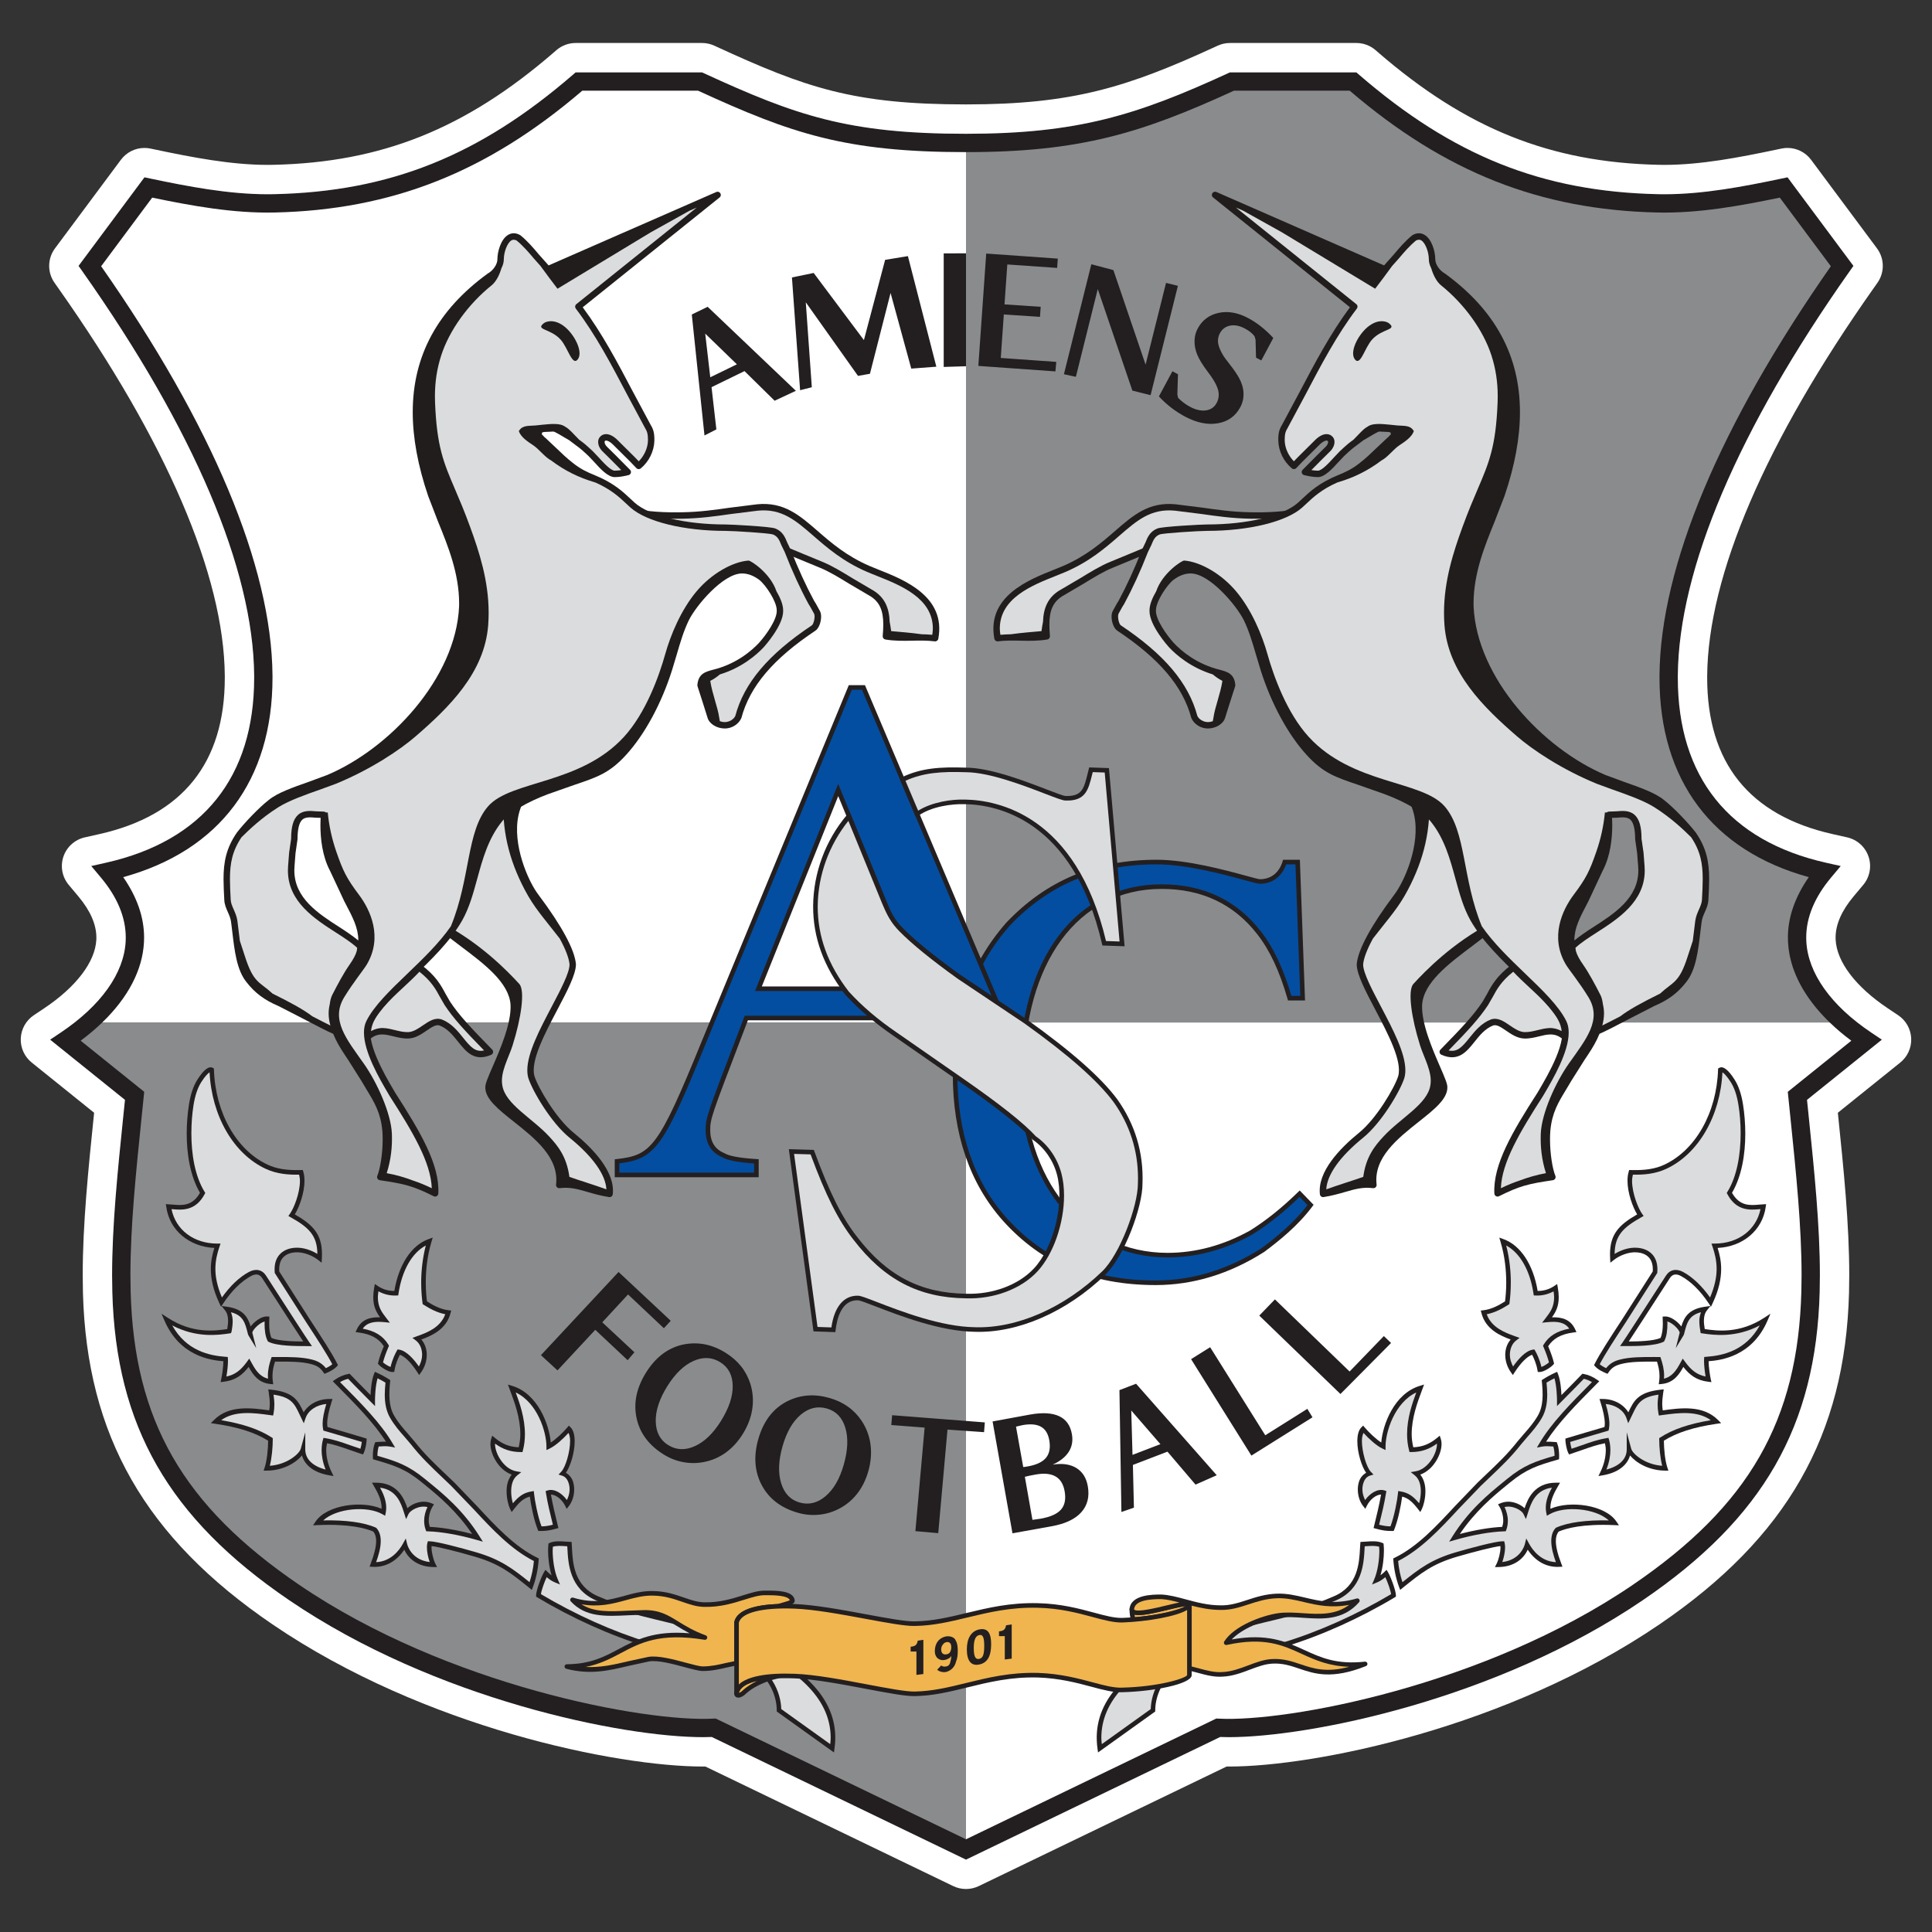 <?xml version="1.0" encoding="utf-8"?>
<!-- Generator: Adobe Illustrator 19.1.0, SVG Export Plug-In . SVG Version: 6.00 Build 0)  -->
<svg version="1.1" id="Слой_1" xmlns="http://www.w3.org/2000/svg" xmlns:xlink="http://www.w3.org/1999/xlink" x="0px" y="0px"
	 viewBox="0 0 1024 1024" style="enable-background:new 0 0 1024 1024;" xml:space="preserve">
<rect x="0" y="0" width="1024" height="1024" fill="#333333" stroke="none"/>
<g>
	<g>
		<path style="fill-rule:evenodd;clip-rule:evenodd;fill:#231F20;" d="M957.761,582.947
			c3.663-2.945,39.67-31.906,39.67-31.906l-5.502-3.68
			c-21.416-14.314-33.683-31.534-34.535-48.48
			c-0.032-0.65-0.052-1.302-0.052-1.952c0-10.681,4.426-21.371,13.17-31.807
			l5.12-6.11l-7.774-1.749c-51.431-11.568-78.577-45.454-78.577-98.04
			c0-0.43,0-0.858,0.006-1.29c0.469-56.312,31.958-130.357,91.046-214.128
			l2.029-2.876l-34.933-46.949l-3.039,0.64
			c-21.266,4.468-43.846,8.786-65.632,8.303
			c-61.305-1.362-108.703-20.319-158.495-63.384l-1.366-1.184h-1.811h-65.189
			l-0.964,0.444c-48.272,22.206-79.787,32.114-138.935,32.114
			c-62.591,0-90.4-9.787-138.935-32.114l-0.968-0.444h-66.997l-1.368,1.184
			c-49.789,43.065-97.189,62.022-158.492,63.384
			c-21.789,0.484-44.37-3.835-65.632-8.303l-3.041-0.64l-34.935,46.949l2.029,2.876
			c59.092,83.771,90.577,157.817,91.049,214.128c0.003,0.43,0.004,0.859,0.004,1.287
			c0,52.587-27.146,86.474-78.574,98.043l-7.779,1.749l5.121,6.11
			c8.745,10.435,13.168,21.127,13.168,31.811c0,0.65-0.015,1.3-0.047,1.949
			c-0.856,16.946-13.118,34.161-34.536,48.48l-5.5,3.68
			c0,0,36.003,28.961,39.666,31.906c-0.306,3.007-0.837,8.189-0.837,8.189
			c-3.067,29.906-5.983,58.323-5.983,84.75c0,3.001,0.04,5.977,0.116,8.926
			c1.911,71.03,29.917,119.854,93.653,163.262
			c80.483,54.81,184.639,74.146,224.083,72.573
			c2.076,1.002,134.733,64.998,134.733,64.998s132.654-63.996,134.731-64.998
			c39.447,1.573,143.602-17.764,224.083-72.573
			c63.736-43.405,91.739-92.231,93.656-163.262c0.073-2.949,0.113-5.925,0.113-8.926
			c0-26.435-2.917-54.858-5.985-84.771
			C958.597,591.116,958.07,585.952,957.761,582.947L957.761,582.947z"/>
		<path style="fill:#FFFFFF;" d="M718.898,38.354l1.366,1.184
			c49.792,43.065,97.189,62.022,158.495,63.384c1.126,0.025,2.253,0.037,3.383,0.037
			c20.732,0,42.082-4.103,62.248-8.34l3.039-0.64l34.933,46.949l-2.028,2.876
			c-59.089,83.771-90.577,157.817-91.047,214.128
			c-0.006,0.432-0.006,0.86-0.006,1.29c0,52.585,27.145,86.471,78.577,98.04
			l7.774,1.749l-5.12,6.11c-8.744,10.437-13.17,21.127-13.17,31.807
			c0,0.65,0.019,1.302,0.051,1.952c0.851,16.946,13.118,34.166,34.535,48.48
			l5.502,3.68c0,0-36.008,28.961-39.67,31.906c0.309,3.005,0.836,8.168,0.836,8.168
			c3.069,29.913,5.986,58.336,5.986,84.771c0,3.001-0.04,5.977-0.113,8.926
			c-1.917,71.032-29.92,119.857-93.656,163.262
			c-77.493,52.776-176.936,72.661-219.426,72.661c-1.638,0-3.193-0.03-4.657-0.088
			C644.653,921.65,512,985.646,512,985.646s-132.658-63.996-134.734-64.998
			c-1.466,0.058-3.015,0.088-4.656,0.088c-42.492,0-141.936-19.889-219.427-72.661
			c-63.736-43.408-91.742-92.232-93.653-163.262
			c-0.077-2.949-0.117-5.925-0.117-8.926c0-26.428,2.916-54.845,5.982-84.75
			c0,0,0.531-5.182,0.837-8.189c-3.663-2.945-39.666-31.906-39.666-31.906l5.5-3.68
			c21.418-14.319,33.68-31.534,34.536-48.48c0.032-0.649,0.047-1.299,0.047-1.949
			c0-10.684-4.423-21.375-13.169-31.811l-5.12-6.11l7.778-1.749
			c51.428-11.568,78.574-45.456,78.574-98.043c0-0.428-0.002-0.857-0.004-1.287
			c-0.473-56.312-31.958-130.357-91.05-214.128l-2.028-2.876l34.935-46.949
			l3.041,0.64c20.164,4.237,41.512,8.34,62.248,8.34
			c1.129,0,2.259-0.012,3.384-0.037c61.302-1.362,108.703-20.319,158.491-63.384
			l1.368-1.184h66.997l0.968,0.444C421.6,61.125,449.409,70.912,512,70.912
			c59.148,0,90.663-9.907,138.935-32.114l0.964-0.444h65.189H718.898 M718.898,22.786
			h-1.811h-65.189c-2.249,0-4.472,0.487-6.515,1.429l-0.964,0.444
			C597.384,46.297,568.586,55.343,512,55.343c-59.773,0-85.024-8.882-132.429-30.689
			l-0.983-0.451c-2.037-0.934-4.251-1.418-6.491-1.418h-66.997
			c-3.743,0-7.36,1.348-10.189,3.797l-1.368,1.185
			c-46.815,40.493-91.272,58.315-148.648,59.59
			c-1.01,0.022-2.025,0.033-3.038,0.033c-19.324,0-39.765-3.955-59.046-8.007
			l-3.037-0.639c-1.068-0.225-2.142-0.334-3.206-0.334
			c-4.857-0-9.515,2.279-12.488,6.275L29.144,131.635
			c-4.017,5.399-4.111,12.768-0.232,18.267l2.028,2.876
			c57.258,81.171,87.758,152.157,88.204,205.285l0.004,1.156
			c0,45.064-22.348,72.94-66.422,82.854l-7.777,1.749
			c-5.298,1.191-9.593,5.057-11.333,10.202c-1.74,5.144-0.673,10.824,2.815,14.986
			l5.12,6.11c6.326,7.548,9.533,14.886,9.533,21.812
			c0,0.392-0.008,0.784-0.028,1.176c-0.592,11.725-10.667,24.964-27.64,36.311
			l-5.505,3.683c-4.118,2.755-6.678,7.306-6.896,12.256
			c-0.217,4.95,1.935,9.708,5.796,12.813l33.076,26.606
			c-3.113,30.357-6.04,58.973-6.04,86.11c0,3.137,0.042,6.248,0.122,9.331
			c2.033,75.604,33.014,129.796,100.452,175.725
			c80.619,54.902,182.751,75.362,228.19,75.362c0.428,0,0.851-0.002,1.268-0.005
			l131.357,63.369c2.137,1.031,4.451,1.546,6.764,1.546
			c2.314,0,4.628-0.515,6.765-1.546l131.354-63.369
			c0.417,0.003,0.84,0.005,1.268,0.005c45.441,0,147.573-20.46,228.189-75.362
			c67.433-45.923,98.415-100.114,100.455-175.71
			c0.077-3.11,0.119-6.215,0.119-9.346c0-27.157-2.932-55.795-6.041-86.109
			l33.08-26.605c3.861-3.106,6.013-7.864,5.796-12.814
			c-0.218-4.95-2.779-9.502-6.898-12.257l-5.502-3.68
			c-16.979-11.348-27.052-24.586-27.642-36.321
			c-0.019-0.384-0.032-0.778-0.032-1.171c0-6.92,3.208-14.258,9.535-21.81
			l5.12-6.109c3.488-4.162,4.555-9.841,2.815-14.985
			c-1.739-5.144-6.033-9.011-11.331-10.202l-7.774-1.749
			c-44.077-9.914-66.426-37.789-66.426-82.851l0.004-1.086
			c0.443-53.197,30.943-124.183,88.202-205.359l2.028-2.876
			c3.879-5.499,3.785-12.868-0.232-18.267l-34.933-46.949
			c-2.974-3.997-7.631-6.275-12.489-6.275c-1.065,0-2.139,0.109-3.207,0.334
			l-3.039,0.639c-19.28,4.051-39.724,8.006-59.042,8.006
			c-1.015,0-2.026-0.011-3.038-0.033c-57.375-1.275-101.833-19.097-148.655-59.595
			l-1.354-1.174C726.264,24.136,722.644,22.786,718.898,22.786L718.898,22.786z"/>
	</g>
	<path style="fill-rule:evenodd;clip-rule:evenodd;fill:#FFFFFF;" d="M947.56,578.686
		c0,0,26.284-21.141,33.679-27.091c-4.194-3.11-8.004-6.346-11.456-9.678H512
		V974.859c4.088-1.973,132.683-64.009,132.683-64.009l1.246,0.065
		c36.153,1.915,140.967-17.442,219.417-70.871
		c61.666-41.994,87.566-87.044,89.409-155.492c0.075-2.854,0.115-5.74,0.115-8.653
		c0-25.95-2.894-54.133-5.938-83.793L947.56,578.686L947.56,578.686z"/>
	<path style="fill-rule:evenodd;clip-rule:evenodd;fill:#FFFFFF;" d="M512,541.917V80.626
		c-64.086,0-92.756-9.936-142.021-32.556c-1.984,0-58.172,0-61.358,0
		c-50.463,43.197-100.864,63.181-163.164,64.565
		c-21.769,0.485-43.859-3.541-64.787-7.89
		c-3.021,4.058-23.676,31.818-27.064,36.368
		c58.914,84.203,90.339,159.105,90.82,216.739
		c0.004,0.447,0.006,0.893,0.006,1.336c0,54.408-28.023,91.636-79.122,105.717
		c7.206,10.39,11.06,21.102,11.06,31.993c0,0.825-0.019,1.649-0.062,2.474
		c-0.746,14.781-8.501,29.436-22.102,42.552c0.003-0.001,0.006-0.004,0.009-0.006
		H512L512,541.917z"/>
	<path style="fill-rule:evenodd;clip-rule:evenodd;fill:#898B8D;" d="M54.215,541.917
		c-0.003,0.002-0.006,0.005-0.009,0.006c-0.716,0.691-1.455,1.375-2.202,2.056
		c-0.275,0.248-0.549,0.502-0.827,0.752c-0.641,0.571-1.291,1.141-1.953,1.706
		c-0.51,0.435-1.031,0.865-1.552,1.294c-0.509,0.421-1.011,0.84-1.531,1.255
		c-1.1,0.875-2.223,1.747-3.382,2.608c7.398,5.95,33.679,27.086,33.679,27.086
		l-1.374,13.448c-3.042,29.651-5.933,57.825-5.933,83.771
		c0,2.913,0.037,5.799,0.115,8.653c1.839,68.447,27.743,113.495,89.409,155.492
		c78.453,53.43,183.261,72.787,219.412,70.871l1.246-0.065
		c0,0,128.598,62.037,132.687,64.009V541.917H54.215L54.215,541.917z"/>
	<path style="fill-rule:evenodd;clip-rule:evenodd;fill:#898B8D;" d="M969.782,541.917
		c-2.421-2.334-4.646-4.722-6.689-7.148c-0.166-0.194-0.333-0.388-0.497-0.587
		c-0.566-0.682-1.112-1.372-1.647-2.061c-0.2-0.256-0.396-0.515-0.589-0.771
		c-0.515-0.682-1.027-1.361-1.512-2.047c-0.143-0.206-0.28-0.416-0.422-0.621
		c-0.903-1.305-1.748-2.618-2.541-3.938c-0.181-0.303-0.37-0.603-0.547-0.906
		c-0.326-0.566-0.637-1.134-0.94-1.703c-0.247-0.455-0.494-0.909-0.727-1.365
		c-0.271-0.53-0.528-1.059-0.78-1.59c-0.25-0.524-0.489-1.049-0.718-1.575
		c-0.213-0.481-0.433-0.964-0.625-1.447c-0.306-0.737-0.579-1.477-0.847-2.218
		c-0.141-0.397-0.29-0.793-0.422-1.191c-0.294-0.884-0.569-1.77-0.818-2.658
		c-0.103-0.374-0.193-0.746-0.284-1.116c-0.18-0.696-0.346-1.392-0.49-2.089
		c-0.084-0.385-0.16-0.772-0.232-1.158c-0.134-0.725-0.247-1.45-0.347-2.177
		c-0.047-0.336-0.103-0.672-0.143-1.009c-0.122-1.056-0.222-2.111-0.274-3.169
		c-0.043-0.825-0.062-1.652-0.062-2.476c0-10.891,3.851-21.602,11.062-31.991
		c-51.101-14.08-79.125-51.307-79.125-105.714c0-0.446,0.003-0.89,0.003-1.339
		c0.485-57.633,31.91-132.535,90.82-216.739
		c-3.386-4.55-24.039-32.309-27.057-36.368
		c-20.932,4.35-43.024,8.376-64.786,7.89
		c-62.303-1.384-112.708-21.368-163.168-64.565c-3.187,0-59.39,0-61.366,0
		c-49.042,22.497-81.453,32.556-142.012,32.556v461.291H969.782L969.782,541.917z"/>
	<path style="fill-rule:evenodd;clip-rule:evenodd;fill:#231F20;" d="M687.792,455.688h-7.742l-0.262,0.868
		c-1.786,6-6.156,9.441-11.987,9.441c-0.709,0-4.025-0.903-7.539-1.861
		c-10.834-2.952-31.003-8.448-47.199-8.448c-32.412,0-58.525,10.949-79.833,33.473
		c-19.005,21.767-28.227,47.942-28.227,80.057c0,31.84,8.958,58.033,26.626,77.847
		c20.59,22.911,47.05,34.045,80.908,34.045c19.862,0,39.204-5.902,57.49-17.546
		c7.985-5.939,18.039-14.007,25.591-24.175l0.612-0.827l-7.357-7.583l-0.874,0.85
		c-8.788,8.551-17.152,15.241-25.572,20.448
		c-14.051,7.795-28.727,11.762-43.585,11.762c-44.838,0-76.151-38.546-76.151-93.738
		c0-60.242,28.654-99.165,72.997-99.165c21.26,0,38.292,8.057,50.628,23.945
		c6.612,8.399,11.88,19.622,16.102,34.315l0.256,0.878h9.016l-2.727-74.587
		H687.792L687.792,455.688z"/>
	<path style="fill-rule:evenodd;clip-rule:evenodd;fill:#034EA1;" d="M686.623,458.118
		c0.082,2.223,2.466,67.341,2.552,69.733c-1.412,0-3.65,0-4.703,0
		c-4.27-14.551-9.575-25.8-16.24-34.266
		c-12.814-16.506-30.494-24.879-52.541-24.879c-45.82,0-75.426,39.879-75.426,101.595
		c0,56.623,32.312,96.166,78.579,96.166c15.271,0,30.345-4.067,44.808-12.095
		c8.336-5.152,16.563-11.712,25.156-19.973c1.025,1.058,3.239,3.338,4.198,4.329
		c-7.29,9.528-16.796,17.208-24.357,22.839
		c-17.815,11.34-36.719,17.114-56.111,17.114c-33.127,0-59.002-10.871-79.099-33.236
		c-17.256-19.354-26.006-45.004-26.006-76.228c0-31.503,9.024-57.154,27.591-78.422
		c20.796-21.975,46.331-32.677,78.038-32.677c15.875,0,35.837,5.438,46.563,8.363
		c4.953,1.348,7.18,1.946,8.175,1.946c6.562,0,11.65-3.885,13.92-10.309
		C682.695,458.118,685.233,458.118,686.623,458.118L686.623,458.118z"/>
	<path style="fill-rule:evenodd;clip-rule:evenodd;fill:#231F20;" d="M286.711,718.258l41.14-44.086
		l27.649,25.867l-3.631,3.956l-18.995-17.907l-13.66,14.767l17.046,15.879
		l-3.592,4.207l-17.162-16.11l-20.016,21.506L286.711,718.258L286.711,718.258z
		 M381.759,722.014c-4.37-2.73-9.107-2.952-14.201-0.678
		c-5.102,2.286-9.717,6.733-13.86,13.364c-4.2,6.717-6.252,12.945-6.141,18.643
		c0.11,5.706,2.295,9.894,6.564,12.564c4.319,2.696,9.036,2.892,14.148,0.593
		c5.118-2.312,9.725-6.746,13.837-13.327c4.247-6.794,6.333-13.014,6.249-18.648
		C388.28,728.878,386.078,724.714,381.759,722.014L381.759,722.014z M342.437,727.448
		c2.602-4.164,5.606-7.499,8.994-10.01c3.392-2.487,7.142-4.135,11.253-4.922
		c3.788-0.69,7.508-0.679,11.169,0.074c3.651,0.743,7.245,2.23,10.8,4.454
		c3.264,2.036,5.992,4.429,8.166,7.167c2.177,2.738,3.794,5.831,4.892,9.275
		c1.353,4.362,1.684,8.805,1.003,13.342c-0.687,4.551-2.365,8.961-5.048,13.252
		c-2.532,4.053-5.536,7.334-9.023,9.837c-3.483,2.52-7.342,4.17-11.579,4.987
		c-3.648,0.722-7.308,0.731-10.99,0.04c-3.669-0.69-7.114-2.046-10.34-4.061
		c-7.876-4.92-12.654-11.35-14.351-19.319
		C335.685,743.597,337.365,735.567,342.437,727.448L342.437,727.448z M438.26,746.542
		c-4.954-1.42-9.567-0.327-13.838,3.264c-4.275,3.604-7.485,9.153-9.642,16.666
		c-2.182,7.617-2.439,14.164-0.761,19.616c1.675,5.453,4.932,8.877,9.77,10.265
		c4.895,1.406,9.485,0.29,13.763-3.33c4.284-3.633,7.49-9.162,9.629-16.62
		c2.208-7.704,2.499-14.258,0.865-19.651
		C446.418,751.345,443.154,747.948,438.26,746.542L438.26,746.542z M401.958,762.608
		c1.356-4.723,3.323-8.756,5.887-12.102c2.576-3.326,5.725-5.947,9.462-7.835
		c3.45-1.708,7.029-2.721,10.756-3.008c3.715-0.29,7.577,0.145,11.611,1.303
		c3.7,1.059,6.978,2.607,9.825,4.641c2.845,2.03,5.253,4.558,7.257,7.565
		c2.507,3.819,4.047,7.998,4.644,12.549c0.593,4.565,0.196,9.267-1.2,14.131
		c-1.316,4.592-3.299,8.574-5.963,11.94c-2.652,3.385-5.907,6.037-9.753,7.988
		c-3.308,1.7-6.825,2.717-10.556,3.065c-3.716,0.352-7.4-0.004-11.057-1.053
		c-8.926-2.559-15.291-7.423-19.12-14.611
		C399.92,779.99,399.321,771.81,401.958,762.608L401.958,762.608z M472.85,750.084
		l49.124,3.82l-0.405,5.169l-19.382-1.361l-4.894,54.889l-12.117-1.059
		l4.896-54.89l-17.667-1.355L472.85,750.084L472.85,750.084z M547.208,805.521
		c0.06-0.01,0.168-0.012,0.319-0.01c1.8-0.226,3.121-0.412,3.991-0.565
		c5.19-0.917,8.799-2.526,10.828-4.829c2.028-2.303,2.674-5.537,1.937-9.711
		c-0.665-3.776-2.264-6.4-4.82-7.863c-2.54-1.471-6.04-1.811-10.463-1.031
		c-1.299,0.226-2.387,0.437-3.239,0.616c-0.863,0.184-1.712,0.38-2.569,0.59
		L547.208,805.521L547.208,805.521z M542.328,777.561
		c0.238-0.012,0.526-0.031,0.883-0.078c0.341-0.047,0.84-0.134,1.505-0.253
		c4.617-0.812,7.848-2.34,9.7-4.582c1.841-2.242,2.423-5.341,1.728-9.279
		c-0.612-3.469-2.071-5.856-4.384-7.164c-2.314-1.312-5.56-1.607-9.747-0.871
		c-0.678,0.122-1.775,0.375-3.244,0.754l-0.266,0.047L542.328,777.561L542.328,777.561
		z M546.068,749.722c6.508-1.146,11.611-0.847,15.31,0.892
		c3.694,1.733,5.941,4.91,6.753,9.513c0.616,3.5,0.07,6.606-1.652,9.329
		c-1.711,2.72-4.55,5-8.502,6.82c5.072-0.802,9.257-0.199,12.515,1.796
		c3.258,2.01,5.285,5.227,6.061,9.623c0.987,5.59-0.177,10.22-3.486,13.876
		c-3.292,3.653-8.549,6.116-15.76,7.387l-20.673,3.727l-10.546-59.287
		L546.068,749.722L546.068,749.722z M599.595,747.592l0.655,23.526l14.795-5.681
		L599.595,747.592L599.595,747.592z M593.329,736.792l8.811-3.383l42.756,48.498
		l-11.237,4.969l-14.875-17.465l-18.322,7.031l0.533,22.653l-6.625,2.293
		L593.329,736.792L593.329,736.792z M663.265,771.499l-31.962-51.112l10.099-6.337
		l29.216,46.675l22.3-14.011l2.726,4.488L663.265,771.499L663.265,771.499z
		 M710.466,738.841l-43.027-41.546l8.294-8.588l39.583,38.217l18.158-18.788
		l3.816,3.678L710.466,738.841L710.466,738.841z"/>
	<path style="fill-rule:evenodd;clip-rule:evenodd;fill:#231F20;" d="M373.78,176.819l2.677,23.156
		l14.11-6.881L373.78,176.819L373.78,176.819z M366.667,166.703l8.401-4.097
		l46.768,44.533l-11.255,5.26l-15.982-15.709l-17.469,8.52l2.556,22.372
		l-6.299,3.222L366.667,166.703L366.667,166.703z M424.071,206.826l-4.326-59.777
		l11.512-2.374l26.637,35.582l11.242-42.525l12.074-1.987l15.075,58.609
		l-13.293,1.015l-10.968-40.091l-10.938,42.834l-6.327,1.116l-27.673-39.001
		l3.195,45.019L424.071,206.826L424.071,206.826z M500.186,194.485v-60.191
		l11.814-0.026v59.851L500.186,194.485L500.186,194.485z M518.541,193.94l4.176-59.552
		l37.943,2.686l-0.346,4.929l-26.419-1.833l-1.483,21.164l19.176,1.274l-0.375,5.329
		l-19.17-1.274l-1.614,23.056l29.419,2.09l-0.456,5.037L518.541,193.94
		L518.541,193.94z M563.904,198.349l14.526-58.296l11.689,3.102l17.065,50.117
		l10.842-43.343l6.29,1.57l-14.483,57.938l-9.654-2.408l-18.339-53.837
		l-11.603,46.527L563.904,198.349L563.904,198.349z M614.248,210.099l7.156-13.311
		l2.945,1.567l-0.327,10.775l0.397,1.74c0.966,0.967,1.958,1.848,3.008,2.624
		c1.046,0.79,2.146,1.495,3.324,2.123c3.078,1.636,5.893,2.257,8.456,1.89
		c2.573-0.381,4.444-1.687,5.641-3.939c1.059-1.993,1.365-4.116,0.89-6.35
		c-0.477-2.236-1.815-4.898-4.035-8.026c-0.35-0.506-0.902-1.269-1.656-2.258
		c-2.689-3.564-4.531-6.578-5.524-9.039c-0.984-2.42-1.44-4.815-1.402-7.196
		c0.048-2.361,0.594-4.523,1.624-6.463c2.395-4.506,6.08-7.302,11.083-8.391
		c4.995-1.09,10.225-0.175,15.697,2.736c2.383,1.268,4.679,2.773,6.9,4.528
		c2.214,1.748,4.365,3.766,6.452,6.015l-6.365,11.921l-2.789-1.483l-0.262-9.579
		l-0.521-1.706c-0.547-0.777-1.231-1.511-2.096-2.188
		c-0.844-0.685-1.871-1.349-3.077-1.989c-2.787-1.484-5.4-1.981-7.818-1.505
		c-2.431,0.49-4.222,1.84-5.404,4.066c-0.875,1.639-1.174,3.375-0.922,5.207
		c0.262,1.818,1.193,4.047,2.789,6.674c0.375,0.653,1.533,2.229,3.497,4.732
		c1.976,2.514,3.538,4.788,4.707,6.855c1.499,2.68,2.327,5.354,2.449,8.059
		c0.147,2.698-0.398,5.215-1.639,7.545c-2.56,4.806-6.54,7.681-11.925,8.616
		c-5.391,0.946-11.209-0.249-17.484-3.585c-2.557-1.358-5.003-2.947-7.362-4.772
		C618.317,214.163,616.185,212.204,614.248,210.099L614.248,210.099z"/>
	<path style="fill-rule:evenodd;clip-rule:evenodd;fill:#231F20;" d="M457.649,363.153h-7.771l-77.928,188.711
		c-23.102,56.757-26.79,60.369-45.051,62.469l-1.077,0.124v9.5h76.301v-9.559
		l-1.14-0.07c-8.863-0.543-14.613-1.605-17.096-3.151
		c-5.078-2.121-7.458-6.106-7.458-12.274c0-5.894,0.9-8.249,15.947-47.603
		c0,0,3.497-9.157,4.016-10.51c1.63,0,69.978,0,69.978,0l-2.63-2.155
		c-5.112-4.186-9.645-8.464-13.864-13.077c-0.002-0.009-1.658-2.22-1.658-2.22
		l-0.363-0.487l-0.618-0.013c0,0-40.148,0-43.462,0
		c1.262-3.144,38.426-95.736,40.503-100.909
		c1.458,3.541,21.96,53.315,21.96,53.315l3.257,7.957
		c2.065,4.292,4.129,7.271,7.152,10.35c6.549,6.668,16.936,15.125,30.869,25.134
		l23.477,15.719L458.454,363.153H457.649L457.649,363.153z"/>
	<path style="fill-rule:evenodd;clip-rule:evenodd;fill:#034EA1;" d="M456.845,365.581
		c0.608,1.436,65.721,155.147,68.74,162.275
		C520.911,524.727,508.902,516.688,508.902,516.688
		c-13.791-9.906-24.07-18.272-30.522-24.841
		c-2.823-2.876-4.754-5.668-6.668-9.637l-27.462-66.733l-44.067,109.79
		c0,0,45.264,0,46.447,0c0.465,0.619,1.387,1.852,1.387,1.852
		c3.641,3.985,7.543,7.651,11.731,11.241c-5.843,0-65.029,0-65.029,0l-4.615,12.073
		c-15.195,39.749-16.105,42.128-16.105,48.469c0,7.161,2.954,12.012,8.78,14.426
		c2.57,1.622,8.223,2.727,16.912,3.326c0,1.275,0,3.507,0,4.875
		c-2.311,0-69.131,0-71.441,0c0-1.383,0-3.688,0-4.928
		c19.207-2.404,23.473-8.604,45.944-63.815c0,0,76.691-185.714,77.306-187.204
		C452.604,365.581,455.752,365.581,456.845,365.581L456.845,365.581z"/>
	<path style="fill-rule:evenodd;clip-rule:evenodd;fill:#231F20;" d="M449.019,431.778
		c-11.464,13.529-17.87,30.722-18.04,48.412
		c-0.059,16.664,5.515,32.012,17.04,46.928
		c7.324,8.017,15.75,15.21,25.819,22.067l34.917,24.264
		c19.625,13.616,32.284,23.646,38.702,30.664
		c6.199,4.306,10.772,10.95,12.752,18.413
		c4.028,15.176-1.652,38.418-12.159,49.734c-8.151,8.782-21.947,13.935-36.009,13.45
		c-24.16-0.297-41.96-9.584-57.744-30.115
		c-8.007-10.223-14.571-23.362-22.667-45.356l-0.284-0.769l-13.254-0.394
		l13.077,96.58l11.609,0.404l0.125-1.121c0.668-6.016,3.1-16.066,11.878-15.763
		c0.989,0.034,4.785,1.502,9.181,3.2c12.846,4.958,34.346,13.262,52.644,13.501
		c22.908,0.788,48.817-10.534,69.28-30.291
		c10.028-9.684,19.735-35.884,19.664-48.375
		c0.578-16.299-3.935-31.321-13.405-44.602
		c-8.633-11.569-24.247-25.35-47.74-42.152L508.902,516.688
		c-13.791-9.906-24.07-18.272-30.522-24.841
		c-3.901-3.972-5.877-7.616-8.158-12.949l-0.552-1.33l-19.358-47.316
		L449.019,431.778L449.019,431.778z"/>
	<path style="fill-rule:evenodd;clip-rule:evenodd;fill:#DBDCDD;" d="M549.831,673.913
		c8.682-9.353,14.136-25.8,14.136-40.244c0-4.162-0.452-8.157-1.412-11.767
		c-2.127-8.014-7.054-15.163-13.513-19.608
		c-6.336-6.973-19.126-17.12-38.901-30.84l-34.928-24.271
		c-9.922-6.755-18.207-13.826-25.34-21.628
		c-11.057-14.317-16.468-29.097-16.468-45.095c0-0.084,0.001-0.169,0.001-0.253
		c0.157-16.413,5.996-32.306,16.247-45.141
		c1.524,3.729,17.746,43.409,17.746,43.409c0.016-0.002,0.587,1.375,0.587,1.375
		c2.398,5.607,4.488,9.453,8.658,13.698c6.549,6.668,16.936,15.125,30.869,25.134
		l35.51,23.773c23.252,16.633,38.689,30.241,47.159,41.587
		c8.621,12.086,12.986,25.688,12.986,40.455c0,0.889-0.015,1.78-0.049,2.677
		c0,0.041,0,0.082,0,0.125c0,11.89-9.488,37.428-18.922,46.54
		c-20.001,19.31-45.248,30.379-67.537,29.611
		c-17.889-0.234-39.133-8.439-51.826-13.342c-5.792-2.234-8.633-3.313-9.974-3.357
		c-7.574-0.265-12.687,5.872-14.195,16.805c-1.478-0.05-5.946-0.204-7.367-0.255
		c-0.265-1.956-12.05-88.988-12.42-91.713c1.984,0.059,7.561,0.225,8.76,0.262
		c8.054,21.763,14.667,34.932,22.734,45.233c16.274,21.169,34.66,30.75,59.605,31.053
		C526.701,688.646,541.212,683.196,549.831,673.913L549.831,673.913z"/>
	<path style="fill-rule:evenodd;clip-rule:evenodd;fill:#231F20;" d="M477.79,412.07l-1.041,0.502
		l8.751,20.652l1.228-0.863c7.009-4.916,17.704-6.377,24.732-6.136
		c16.761,0.268,57.337,8.01,72.628,74.001l0.207,0.908l11.765,0.406
		l-8.302-94.436l-10.463-0.362l-0.784,3.132c-2.023,8.194-3.039,12.305-11.752,12.006
		c-1.116-0.04-5.471-1.712-10.082-3.485c-11.874-4.564-29.823-11.462-42.671-11.529
		C498.155,406.386,488.098,407.084,477.79,412.07L477.79,412.07z"/>
	<path style="fill-rule:evenodd;clip-rule:evenodd;fill:#DBDCDD;" d="M511.957,409.292
		c12.439,0.066,30.138,6.868,41.85,11.368c6.141,2.361,9.413,3.595,10.868,3.645
		c10.681,0.368,12.154-5.597,14.197-13.851c0,0,0.152-0.618,0.303-1.218
		c1.311,0.046,4.937,0.171,6.351,0.218c0.181,2.061,7.642,86.938,7.874,89.562
		c-1.784-0.062-5.96-0.206-7.19-0.248c-15.849-66.779-57.462-74.698-74.687-74.973
		c-6.993-0.241-17.424,1.256-24.888,5.878c-0.84-1.98-5.927-13.989-6.714-15.846
		C489.415,409.514,498.939,408.844,511.957,409.292L511.957,409.292z"/>
	<path style="fill-rule:evenodd;clip-rule:evenodd;fill:#231F20;" d="M104.626,572.228
		c-2.127,3.351-3.583,7.638-4.453,13.107c-0.752,4.726-1.213,10.057-1.213,15.542
		c0,11.019,1.921,22.624,7.039,31.338c-4.017,7.081-9.431,6.696-14.238,6.271
		l-3.872-0.269l0.253,1.486c1.7,12.38,12.094,21.081,25.485,21.73
		c-1.03,3.28-1.88,6.875-1.88,11.112c0,5.112,1.162,11.046,4.487,18.108
		l0.921,1.957c0,0,0.178-0.269,0.277-0.418c0.006,0.007,1.896,2.387,1.896,2.387
		c1.183,1.486,1.57,3.402,1.57,5.493c0,1.399-0.225,2.886-0.45,4.362
		c-6.714,1.006-18.518,2.482-31.462-5.943l-3.379-2.196l1.599,3.698
		c8.157,18.886,24.525,20.962,31.187,21.48c-0.012,2.917-0.681,7.464-1.108,9.407
		l-0.368,1.673l1.7-0.206c6.237-0.744,9.832-3.592,13.18-7.848
		c2.067,3.714,4.937,8.442,11.499,9.047l1.521,0.141l-0.204-1.515
		c-0.135-0.994-0.194-1.946-0.194-2.861c0-2.877,0.621-5.34,1.349-7.633
		c0.61-0.001,1.253-0.001,1.253-0.001c6.002-0.022,12.804-0.046,17.886,1.316
		c3.174,0.847,4.874,1.986,6.492,4.35l0.553,0.807l0.908-0.368
		c1.181-0.477,4.104-1.787,5.718-3.607l0.544-0.612l-0.365-0.734
		c-2.643-5.332-8.183-13.804-14.6-23.611c0,0-15.822-24.794-16.14-25.292
		c-0.025-0.377-0.046-0.753-0.046-1.109c0-2.589,0.643-4.656,1.92-6.152
		c1.802-2.114,4.522-2.739,6.487-2.893c4.484-0.351,9.385,1.775,12.253,4.042
		l1.842,1.452l0.126-2.34c0.04-0.741,0.06-1.456,0.06-2.148
		c0-10.665-4.81-15.603-14.394-21.122c2.308-3.785,5.116-11.28,5.116-17.846
		c0-1.703-0.19-3.332-0.63-4.797l-0.269-0.894l-0.931,0.028
		c-7.657,0.219-12.951-0.634-17.706-2.849
		c-16.521-7.702-27.69-27.443-28.455-50.288l-0.022-0.696l-0.615-0.331
		C110.698,564.868,107.965,566.971,104.626,572.228L104.626,572.228z M118.347,690.807
		c4.409-6.659,9.501-11.672,14.723-14.499c2.539-1.371,4.514-1.002,5.869,1.093
		l5.231,8.098c5.791,8.972,13.358,20.69,16.552,25.513
		c-5.069-0.018-13.058-0.207-16.837-1.865c-0.939-2.058-1.217-4.938-1.217-7.568
		c0-0.902,0.026-1.765,0.059-2.549l0.053-1.193l-1.191-0.073
		c-3.038-0.187-6.765,2.704-8.748,5.281c-1.428-4.803-3.861-9.214-12.39-10.426
		c0,0-3.007-0.428-3.019-0.431C117.762,691.693,118.347,690.807,118.347,690.807
		L118.347,690.807z"/>
	<path style="fill-rule:evenodd;clip-rule:evenodd;fill:#231F20;" d="M227.077,656.778
		c-9.058,3.295-15.744,13.541-18.061,27.458c-3.266-0.002-6.221-0.884-8.795-2.632
		l-1.55-1.049l-0.33,1.841c-0.347,1.939-0.503,3.645-0.503,5.171
		c0,4.909,1.627,7.907,3.6,10.637c-4.884-0.152-9.734,0.862-12.281,6.327
		l-0.703,1.506l1.65,0.213c6.464,0.833,10.69,3.185,13.335,7.29
		c-1.077,2.548-2.371,5.874-2.99,8.667l-0.13,0.581l0.381,0.459
		c1.136,1.367,5.123,3.997,7.253,3.937l0.999-0.028l0.166-0.986
		c0.585-3.486,2.003-6.528,2.838-8.119c2.571,0.858,5.93,4.145,9.231,9.238
		l0.971,1.496l1.037-1.452c2.014-2.817,2.996-6.106,2.996-9.233
		c0-3.088-1.002-5.974-2.874-8.129c5.324-1.958,13.223-5.284,15.484-13.994
		l0.352-1.353l-1.387-0.16c-4.281-0.494-8.165-2.611-11.459-4.694
		c-0.294-2.233-0.64-5.671-0.64-10.054c0-6.027,0.653-13.613,2.992-21.45
		l0.693-2.317L227.077,656.778L227.077,656.778z"/>
	<path style="fill-rule:evenodd;clip-rule:evenodd;fill:#231F20;" d="M142.434,737.954
		c0.371,2.293,0.556,4.409,0.556,6.33c0,1.183-0.146,2.211-0.285,3.242
		c-9.535-1.317-21.312-2.872-29.235,5.053l-1.709,1.711l2.392,0.354
		c12.227,1.798,21.113,4.668,27.971,8.961c-0.051,4.569-0.622,10.537-1.862,14.257
		l-0.534,1.611l1.696-0.01c8.88-0.054,15.581-4.348,18.623-8.035
		c1.514,5.278,6.523,9.162,14.41,10.508l2.339,0.399l-1.042-2.132
		c-2.092-4.285-2.857-8.369-2.857-11.683c0-1.391,0.234-2.487,0.462-3.567
		c3.87,0.753,7.209,1.856,11.25,3.289l7.78,2.662l0.455-0.958
		c0.805-1.605,1.433-5.257,1.455-6.547l0.015-0.924l-11.224-3.344
		c0,0-8.111-2.38-9.509-2.79c-0.075-0.546-0.159-1.084-0.159-1.72
		c0-2.868,0.766-6.681,2.317-11.555l0.503-1.583h-1.662
		c-5.959,0-11.033,2.824-13.638,7.089c-0.003-0.004-0.035-0.075-0.035-0.075
		c-2.814-5.953-5.037-10.651-17.142-11.946l-1.583-0.169L142.434,737.954
		L142.434,737.954z"/>
	<path style="fill-rule:evenodd;clip-rule:evenodd;fill:#231F20;" d="M198.22,728.278
		c-1.274,3.195-1.677,7.996-1.815,11.14c-2.308-2.33-6.415-6.474-6.415-6.474
		l-4.698-4.844l-0.634,0.124c-2.512,0.465-4.909,1.489-7.121,3.047l-1.178,0.831
		l1.37,1.377c10.999,11.053,20.465,20.709,26.827,30.647
		c-1.403-0.032-2.764,0.029-3.873,0.113l-1.764,0.123l-0.297,0.703
		c-0.713,1.746-1.006,4.422-1.006,6.528c0,0.341,0.007,0.668,0.022,0.975
		l0.043,0.869l0.837,0.24c10.538,3.023,16.443,4.934,25.154,12.079l1.84,1.502
		c7.071,5.752,16.519,13.669,24.748,25.788c-8.083-2.124-16.043-3.479-22.468-3.772
		c-0.3-1.018-0.547-2.092-0.547-3.263c0-2.58,0.709-5.343,2.031-7.492
		l0.741-1.205l-1.303-0.553c-4.894-2.07-10.103,0.113-12.79,2.618
		c-1.675-5.06-5.219-13.526-16.668-13.526h-2.108l1.055,1.824
		c1.577,2.726,4.067,7.036,4.067,11.452c0,0.185-0.043,0.369-0.053,0.555
		c-10.187-4.514-28.927-2.152-34.945,6.761l-1.352,2.005l2.414-0.11
		c16.905-0.759,25.66,1.75,29.519,3.411c0.993,1.19,1.52,2.829,1.52,4.997
		c0,3.026-0.969,7.023-2.908,12.055l-0.605,1.562l1.674,0.09
		c6.815,0.357,12.627-2.949,16.755-9.084c2.051,4.56,6.915,9.062,15.359,9.189
		l2.001,0.031l-0.894-1.791c-1.093-2.185-2.046-6.025-2.046-8.705
		c0-0.249,0.05-0.428,0.066-0.652c3.917,0.463,13.979,3.033,22.801,5.597
		c13.194,3.836,19.142,8.633,28.998,16.58l1.319,1.062l0.587-1.589
		c1.626-4.409,2.645-9.203,3.024-14.253l0.062-0.821l-0.741-0.362
		c-12.055-5.865-22.153-16.766-31.918-27.306l-12.071-12.551l-4.434-4.234
		c-6.415-6.102-11.483-10.921-16.753-17.618c-0.001,0-3.373-3.962-3.373-3.962
		c-2.509-2.839-5.103-5.776-7.353-9.635c-3.088-5.287-2.752-11.845-2.142-18.108
		l0.072-0.735l-0.619-0.402c-1.981-1.288-4.126-2.463-6.375-3.488l-1.162-0.529
		L198.22,728.278L198.22,728.278z"/>
	<path style="fill-rule:evenodd;clip-rule:evenodd;fill:#231F20;" d="M291.358,817.77l-0.636,0.282
		l-0.079,0.69c-0.102,0.863-0.154,1.94-0.154,3.158
		c0,3.704,0.546,8.689,1.843,13.058c-0.759-0.546-1.446-1.159-2.148-1.842
		l-1.1-1.075l-0.791,1.32c-1.305,2.175-4.151,9.582-4.151,12.218v0.688
		l0.591,0.355c18.733,11.209,38.958,20.291,58.487,26.263
		c7.582,2.315,16.712,3.051,25.541,3.763c9.43,0.758,18.34,1.474,24.495,4.013
		c13.61,5.618,18.439,17.432,18.439,25.838v0.625l30.318,21.715l0.279-1.989
		c3.226-22.971-12.221-41.666-47.222-57.154
		c-11.677-5.168-25.304-8.449-41.084-12.252l-6.324-1.528
		c-8.499-2.067-18.133-4.413-30.769-9.891
		c-12.651-5.481-13.301-17.474-13.73-25.407l-0.204-3.367l-1.106-0.051
		l-1.995-0.119C297.067,816.872,293.905,816.641,291.358,817.77L291.358,817.77z"/>
	<path style="fill-rule:evenodd;clip-rule:evenodd;fill:#231F20;" d="M270.061,736.149l0.541,1.456
		c2.059,5.503,5.182,13.853,5.182,22.553c0,2.305-0.337,4.632-0.855,6.94
		c-4.865-0.216-8.632-1.673-12.656-5.015l-1.368-1.139l-0.563,1.689
		c-0.269,0.815-0.402,1.728-0.402,2.712c0,2.644,0.952,5.778,2.721,8.744
		c2.214,3.71,5.266,6.291,8.558,7.485c-1.989,2.458-2.72,5.684-2.72,8.807
		c0,4.1,1.122,7.935,1.834,9.334l0.868,1.708l1.175-1.514
		c2.985-3.842,5.121-5.807,8.454-6.68c0.597,4.704,2.217,12.656,4.187,17.467
		l0.301,0.742l0.802,0.013c3.002,0.055,5.203-0.257,8.716-1.241l1.137-0.318
		l-0.284-1.144c-1.387-5.585-2.773-11.308-3.683-16.598
		c2.549,0.034,5.8,2.48,7.483,5.843l0.86,1.72l1.184-1.512
		c1.808-2.309,2.795-5.542,2.795-8.713c0-1.421-0.197-2.826-0.609-4.132
		c-0.71-2.256-2.109-3.753-3.795-4.726c2.38-3.411,4.659-10.706,4.659-16.722
		c0-3.124-0.613-5.847-2.143-7.375l-0.934-0.933l-0.853,1.006
		c-2.387,2.817-5.881,6.102-8.752,7.963c-0.778-9.508-6.849-25.878-20.344-30.003
		l-2.354-0.718L270.061,736.149L270.061,736.149z"/>
	<path style="fill-rule:evenodd;clip-rule:evenodd;fill:#231F20;" d="M911.248,565.978l-0.618,0.334
		l-0.024,0.696c-0.76,22.844-11.931,42.581-28.451,50.288
		c-4.756,2.215-10.052,3.069-17.708,2.849l-0.934-0.028l-0.268,0.894
		c-0.437,1.465-0.633,3.092-0.633,4.797c0,6.567,2.813,14.061,5.121,17.846
		c-9.585,5.519-14.391,10.457-14.391,21.125c0,0.69,0.019,1.403,0.056,2.145
		l0.129,2.34l1.839-1.452c2.868-2.267,7.768-4.394,12.254-4.042
		c1.966,0.155,4.687,0.784,6.487,2.893c1.28,1.496,1.92,3.561,1.92,6.149
		c0,0.359-0.019,0.736-0.043,1.112c-0.318,0.497-16.14,25.286-16.14,25.286
		c-6.417,9.811-11.955,18.283-14.6,23.617l-0.366,0.734l0.546,0.612
		c1.609,1.82,4.531,3.13,5.715,3.607l0.906,0.368l0.551-0.807
		c1.62-2.363,3.319-3.503,6.493-4.35c5.082-1.362,11.883-1.339,17.888-1.316
		c0,0,0.641,0,1.255,0.001c0.725,2.292,1.347,4.754,1.347,7.624
		c0,0.918-0.057,1.873-0.194,2.87l-0.205,1.515l1.521-0.141
		c6.562-0.604,9.436-5.332,11.499-9.044c3.348,4.253,6.943,7.101,13.183,7.845
		l1.702,0.206l-0.372-1.673c-0.427-1.943-1.094-6.495-1.11-9.407
		c6.665-0.518,23.031-2.594,31.193-21.48l1.596-3.702l-3.378,2.201
		c-12.943,8.42-24.751,6.949-31.462,5.943c-0.23-1.475-0.452-2.963-0.452-4.362
		c0-2.09,0.388-4.007,1.571-5.493c0,0,1.886-2.376,1.896-2.387
		c0.099,0.15,0.275,0.418,0.275,0.418l0.921-1.957
		c3.324-7.062,4.483-12.996,4.483-18.108c0-4.237-0.85-7.832-1.875-11.112
		c13.391-0.648,23.782-9.35,25.487-21.73l0.206-1.484l-3.829,0.268
		c-4.803,0.424-10.217,0.81-14.236-6.271c5.122-8.714,7.04-20.319,7.04-31.338
		c0-5.485-0.462-10.816-1.211-15.542c-0.874-5.474-2.333-9.762-4.46-13.11
		C916.035,566.971,913.303,564.868,911.248,565.978L911.248,565.978z M880.108,685.069
		l4.948-7.667c1.358-2.095,3.329-2.464,5.871-1.091
		c5.223,2.827,10.317,7.837,14.723,14.497c0,0,0.586,0.885,0.913,1.38
		c-0.015,0.003-3.017,0.431-3.017,0.431c-8.525,1.212-10.963,5.624-12.39,10.429
		c-1.981-2.58-5.71-5.471-8.751-5.284l-1.187,0.073l0.049,1.193
		c0.037,0.784,0.06,1.65,0.06,2.552c0,2.633-0.275,5.508-1.211,7.565
		c-3.781,1.658-11.77,1.847-16.842,1.865
		C866.509,706.132,874.214,694.199,880.108,685.069L880.108,685.069z"/>
	<path style="fill-rule:evenodd;clip-rule:evenodd;fill:#231F20;" d="M795.339,658.267
		c2.344,7.839,2.994,15.426,2.994,21.458c0,4.38-0.341,7.818-0.637,10.047
		c-3.296,2.083-7.177,4.2-11.458,4.694l-1.386,0.16l0.347,1.353
		c2.261,8.71,10.159,12.036,15.484,13.994c-1.871,2.155-2.874,5.041-2.874,8.128
		c0,3.126,0.984,6.418,2.998,9.235l1.04,1.452l0.968-1.499
		c3.301-5.09,6.655-8.377,9.231-9.235c0.836,1.59,2.251,4.632,2.839,8.119
		l0.166,0.986l0.997,0.028c2.13,0.06,6.119-2.57,7.253-3.937l0.381-0.459
		l-0.129-0.581c-0.499-2.253-1.534-5.2-2.992-8.666
		c2.646-4.104,6.874-6.459,13.338-7.292l1.648-0.213l-0.702-1.506
		c-2.546-5.465-7.402-6.478-12.284-6.327c1.977-2.73,3.601-5.728,3.601-10.637
		c0-1.525-0.158-3.232-0.503-5.171l-0.329-1.841l-1.552,1.049
		c-2.57,1.748-5.528,2.63-8.792,2.632c-2.317-13.917-9.001-24.163-18.063-27.458
		l-2.271-0.827L795.339,658.267L795.339,658.267z"/>
	<path style="fill-rule:evenodd;clip-rule:evenodd;fill:#231F20;" d="M880.235,736.552
		c-12.107,1.295-14.329,5.997-17.146,11.949c0,0-0.026,0.068-0.032,0.072
		c-2.604-4.264-7.682-7.089-13.636-7.089h-1.662l0.503,1.583
		c1.549,4.876,2.317,8.688,2.317,11.555c0,0.64-0.084,1.174-0.16,1.72
		c-1.396,0.41-9.51,2.79-9.51,2.79l-11.194,3.336l-0.015,0.931
		c0.024,1.29,0.652,4.943,1.453,6.547l0.475,0.949l7.766-2.657
		c4.038-1.43,7.377-2.533,11.249-3.286c0.228,1.08,0.461,2.176,0.461,3.569
		c0,3.313-0.766,7.396-2.855,11.681l-1.04,2.129l2.337-0.396
		c7.889-1.345,12.895-5.228,14.41-10.506c3.041,3.685,9.742,7.979,18.624,8.033
		l1.695,0.01l-0.536-1.611c-1.24-3.72-1.811-9.688-1.863-14.257
		c6.861-4.294,15.745-7.164,27.975-8.961l2.39-0.354l-1.709-1.711
		c-7.924-7.924-19.702-6.37-29.235-5.053c-0.143-1.028-0.285-2.055-0.285-3.235
		c0-1.921,0.185-4.039,0.554-6.337l0.253-1.571L880.235,736.552L880.235,736.552z"/>
	<path style="fill-rule:evenodd;clip-rule:evenodd;fill:#231F20;" d="M824.147,727.62
		c-2.246,1.024-4.394,2.199-6.374,3.488l-0.622,0.402l0.071,0.734
		c0.607,6.265,0.946,12.823-2.142,18.109c-2.251,3.859-4.846,6.796-7.352,9.64
		l-3.373,3.957c-5.268,6.696-10.335,11.515-16.752,17.614l-4.436,4.238
		l-12.064,12.548c-9.772,10.543-19.869,21.444-31.924,27.309l-0.742,0.362
		l0.063,0.821c0.38,5.046,1.396,9.84,3.024,14.253l0.589,1.589l1.316-1.062
		c9.851-7.947,15.797-12.742,28.996-16.58c8.825-2.564,18.886-5.134,22.805-5.597
		c0.013,0.224,0.065,0.402,0.065,0.649c0,2.681-0.955,6.524-2.046,8.708
		l-0.897,1.791l2.005-0.031c8.439-0.128,13.307-4.629,15.36-9.189
		c4.126,6.134,9.935,9.441,16.75,9.084l1.673-0.09l-0.603-1.562
		c-1.943-5.032-2.907-9.029-2.907-12.055c0-2.168,0.524-3.807,1.521-4.997
		c3.856-1.661,12.609-4.17,29.514-3.411l2.417,0.11l-1.353-2.005
		c-6.016-8.913-24.76-11.275-34.948-6.761c-0.01-0.185-0.053-0.368-0.053-0.553
		c0-4.413,2.493-8.726,4.072-11.453l1.053-1.824h-2.108
		c-11.447,0-14.991,8.462-16.667,13.526c-2.689-2.505-7.901-4.688-12.792-2.618
		l-1.302,0.553l0.742,1.205c1.32,2.151,2.029,4.916,2.029,7.495
		c0,1.169-0.243,2.242-0.546,3.26c-6.428,0.293-14.384,1.647-22.467,3.772
		c8.221-12.115,17.67-20.029,24.737-25.782l1.852-1.508
		c8.705-7.143,14.61-9.056,25.15-12.079l0.841-0.24l0.037-0.869
		c0.019-0.303,0.025-0.628,0.025-0.968c0-2.112-0.296-4.79-1.003-6.536
		l-0.285-0.702l-1.775-0.125c-1.11-0.084-2.476-0.146-3.876-0.112
		c6.365-9.945,15.84-19.604,26.846-30.664l1.353-1.361l-1.178-0.831
		c-2.217-1.558-4.612-2.583-7.124-3.047l-0.641-0.116l-4.682,4.825
		c0,0-4.113,4.154-6.422,6.486c-0.137-3.144-0.542-7.94-1.815-11.14l-0.471-1.187
		L824.147,727.62L824.147,727.62z"/>
	<path style="fill-rule:evenodd;clip-rule:evenodd;fill:#231F20;" d="M724.141,817.079l-3.069,0.186
		l-0.099,1.061l-0.14,2.289c-0.427,7.936-1.077,19.929-13.729,25.41
		c-12.64,5.479-22.272,7.824-30.771,9.891l-6.316,1.525
		c-15.778,3.804-29.41,7.087-41.091,12.255
		c-34.999,15.488-50.445,34.183-47.219,57.154l0.279,1.989l30.316-21.715v-0.625
		c0-8.407,4.826-20.221,18.441-25.838c6.155-2.539,15.066-3.255,24.494-4.013
		c8.829-0.712,17.958-1.447,25.54-3.763
		c19.53-5.973,39.76-15.054,58.492-26.263l0.588-0.355v-0.688
		c0-2.636-2.845-10.041-4.15-12.218l-0.793-1.32l-1.103,1.075
		c-0.749,0.734-1.437,1.296-2.127,1.795c1.287-4.36,1.828-9.323,1.828-13.014
		c0-1.218-0.057-2.295-0.151-3.155l-0.083-0.69l-0.635-0.282
		C730.097,816.641,726.934,816.872,724.141,817.079L724.141,817.079z"/>
	<path style="fill-rule:evenodd;clip-rule:evenodd;fill:#231F20;" d="M752.44,734.565
		c-13.494,4.125-19.565,20.494-20.344,30.003
		c-2.867-1.865-6.363-5.148-8.752-7.963l-0.849-1.006l-0.937,0.933
		c-1.53,1.528-2.143,4.251-2.143,7.375c0,6.016,2.28,13.311,4.66,16.722
		c-1.686,0.974-3.082,2.47-3.794,4.726c-0.415,1.306-0.609,2.714-0.609,4.133
		c0,3.169,0.983,6.402,2.794,8.711l1.181,1.512l0.86-1.72
		c1.687-3.363,4.935-5.809,7.486-5.843c-0.902,5.253-2.289,10.99-3.68,16.598
		l-0.286,1.144l1.134,0.318c3.516,0.984,5.713,1.296,8.717,1.241l0.796-0.013
		l0.305-0.742c1.971-4.807,3.591-12.758,4.191-17.467
		c3.333,0.872,5.466,2.838,8.454,6.68l1.174,1.514l0.868-1.708
		c0.713-1.399,1.834-5.234,1.834-9.331c0-3.126-0.731-6.352-2.723-8.81
		c3.298-1.193,6.35-3.776,8.564-7.489c1.767-2.964,2.716-6.096,2.716-8.736
		c0-0.984-0.131-1.901-0.403-2.715l-0.559-1.686l-1.368,1.136
		c-4.029,3.342-7.795,4.798-12.658,5.015c-0.519-2.308-0.854-4.635-0.854-6.94
		c0-8.702,3.124-17.052,5.185-22.558l1.396-3.76L752.44,734.565L752.44,734.565z"/>
	<path style="fill-rule:evenodd;clip-rule:evenodd;fill:#DBDCDD;" d="M108.47,632.891l0.324-0.616
		l-0.365-0.594c-5.178-8.36-7.002-20.126-7.002-31.013
		c0-5.369,0.443-10.524,1.147-14.951c0.806-5.06,2.187-9.161,4.106-12.184
		c2.046-3.219,3.585-4.684,4.397-5.177c1.167,23.204,12.712,43.203,29.741,51.144
		c6.04,2.815,12.277,3.192,17.721,3.094c0.231,1.049,0.431,2.123,0.431,3.292
		c0,6.709-3.376,14.804-5.331,17.498l-0.803,1.106l1.194,0.669
		c9.587,5.369,14.116,9.653,14.183,19.453c-3.12-1.924-7.534-3.617-12.025-3.262
		c-2.426,0.19-5.806,0.993-8.146,3.738c-1.665,1.952-2.502,4.545-2.502,7.727
		c0,0.513,0.021,1.046,0.065,1.59l0.025,0.3l16.493,25.847
		c6.074,9.285,11.278,17.277,13.997,22.515c-0.819,0.718-1.977,1.43-3.398,2.079
		c-2.076-2.602-4.389-3.754-7.187-4.503c-5.391-1.444-12.368-1.421-18.521-1.399
		l-3.04,0.006l-0.28,0.83c-0.909,2.715-1.709,5.685-1.709,9.205
		c0,0.457,0.071,0.965,0.099,1.442c-4.465-1.08-6.64-4.631-8.464-7.927
		l-1.515-2.714l-1.112,1.552c-3.514,4.86-6.597,7.037-10.988,7.936
		c0.406-2.399,0.825-5.78,0.825-8.214c0-0.391-0.01-0.756-0.034-1.088
		l-0.074-1.052l-1.053-0.076c-8.805-0.625-20.931-3.221-28.399-16.658
		c12.758,6.727,24.419,5.144,30.273,4.255l0.874-0.132l0.341-0.903
		c0.25-1.511,0.574-3.479,0.574-5.533c0-1.583-0.338-3.157-0.905-4.663
		c6.428,1.639,7.487,5.625,8.832,10.961l0.204,0.809c0,0,0.044-0.016,0.046-0.018
		c0.043,0.103,0.041,0.265,0.093,0.352l4.207,6.935c0,0-2.033-8.046-2.076-8.214
		c0.022-0.332,0.406-1.28,1.63-2.612c1.537-1.671,3.41-2.896,4.904-3.329
		c-0.009,0.412-0.029,0.809-0.029,1.234c0,3.16,0.313,6.562,1.609,9.05
		l0.182,0.35l0.352,0.176c4.529,2.263,14.653,2.257,20.091,2.252h2.876
		l-1.339-1.912c-1.661-2.374-10.984-16.815-17.792-27.362l-5.231-8.098
		c-2.045-3.16-5.434-3.872-9.067-1.912c-5.144,2.783-9.928,7.378-14.288,13.51
		c-2.479-5.824-3.473-10.787-3.473-15.104c0-4.469,0.971-8.298,2.182-11.839
		l0.55-1.612h-1.701c-12.536,0-22.05-7.298-24.289-18.26
		c0.269,0.019,0.65,0.046,0.65,0.046
		C96.375,641.334,103.671,641.977,108.47,632.891L108.47,632.891z"/>
	<path style="fill-rule:evenodd;clip-rule:evenodd;fill:#DBDCDD;" d="M210.079,686.641l0.996-0.048
		l0.147-0.986c1.834-12.32,7.177-21.58,14.466-25.478
		c-1.84,7.173-2.452,14.038-2.452,19.597c0,4.829,0.406,8.683,0.719,10.935
		l0.075,0.557l0.472,0.302c3.252,2.089,7.139,4.209,11.496,5.051
		c-2.533,7.067-9.673,9.732-14.528,11.49l-2.876,1.046l1.786,1.347
		c2.218,1.676,3.354,4.553,3.354,7.648c0,2.071-0.666,4.188-1.698,6.167
		c-2.558-3.645-6.496-8.324-10.472-8.925l-0.821-0.127l-0.415,0.722
		c-0.752,1.308-2.43,4.621-3.316,8.578c-1.247-0.444-3.041-1.547-4.001-2.429
		c0.543-2.183,1.509-4.968,2.926-8.255l0.244-0.568l-0.316-0.534
		c-2.761-4.646-7.19-7.323-13.617-8.51c2.398-3.448,6.371-3.97,11.592-3.451
		l2.802,0.281l-1.898-2.467c-2.364-3.067-4.469-5.801-4.469-11.083
		c0-0.897,0.169-2.003,0.3-3.064C203.447,685.963,206.587,686.818,210.079,686.641
		L210.079,686.641z"/>
	<path style="fill-rule:evenodd;clip-rule:evenodd;fill:#DBDCDD;" d="M144.99,749.134
		c0.287-1.471,0.429-3.092,0.429-4.85c0-1.556-0.219-3.324-0.443-5.094
		c9.354,1.32,11.094,4.772,13.73,10.349l2.315,4.815l0.965-2.788
		c1.446-4.135,5.768-6.915,10.955-7.436c-1.231,4.216-1.955,7.748-1.955,10.475
		c0,1.069,0.093,2.039,0.275,2.92l0.148,0.714l10.953,3.214
		c0,0,7.802,2.324,9.414,2.807c-0.131,1.049-0.413,2.498-0.753,3.608
		c-1.542-0.528-5.604-1.917-5.604-1.917c-4.41-1.565-8.219-2.914-12.883-3.683
		l-1.062-0.177l-0.302,1.031c-0.259,0.879-0.712,2.808-0.712,5.504
		c0,2.721,0.53,6.261,2.115,10.27c-6.781-1.761-10.779-5.497-10.779-10.675
		v-9.033l-2.389,8.713c-0.702,2.555-7.055,8.32-16.399,9.001
		c1.053-4.148,1.567-9.762,1.567-14.001v-0.66l-0.556-0.361
		c-6.686-4.328-15.343-7.224-26.794-9.146c7.123-5.172,17.151-3.907,25.394-2.767
		l2.152,0.296L144.99,749.134L144.99,749.134z"/>
	<path style="fill-rule:evenodd;clip-rule:evenodd;fill:#DBDCDD;" d="M198.753,742.288
		c0-1.328,0.129-7.52,1.364-11.759c1.449,0.716,2.868,1.461,4.192,2.292
		c-0.193,2.085-0.371,4.191-0.371,6.289c0,4.354,0.643,8.638,2.88,12.471
		c2.37,4.061,5.166,7.227,7.631,10.019l3.285,3.857
		c5.38,6.833,10.503,11.706,16.99,17.872l4.422,4.226l11.971,12.451
		c9.703,10.472,19.758,21.224,31.857,27.368c-0.349,3.942-1.149,7.683-2.302,11.209
		c-8.96-7.208-15.45-12.107-28.423-15.878c-7.398-2.151-20.894-5.79-24.555-5.79
		h-0.947l-0.231,0.921c-0.171,0.681-0.246,1.464-0.246,2.296
		c0,2.511,0.678,5.509,1.484,7.783c-9.472-1.09-11.715-8.538-11.94-9.447
		l-0.75-3.032l-1.498,2.741c-1.98,3.622-6.403,9.422-14.22,9.803
		c1.269-3.507,2.451-7.543,2.451-11.19c0-2.623-0.609-5.024-2.23-6.83
		l-0.172-0.194l-0.237-0.103c-6.193-2.771-16.027-4.085-27.84-3.822
		c7.139-6.525,23.432-7.827,31.332-3.295l1.465,0.842l0.332-1.655
		c0.177-0.881,0.257-1.759,0.257-2.624c0-4.016-1.698-7.742-3.254-10.604
		c8.705,1.085,11.118,8.314,12.551,12.82l1.234,3.833l1.316-2.765
		c0.855-1.787,5.534-4.698,10.004-3.628c-1.061,2.254-1.748,4.762-1.748,7.236
		c0,1.724,0.269,3.391,0.827,4.852l0.29,0.755l0.809,0.028
		c7.229,0.216,16.752,1.896,26.129,4.604l3.054,0.881l-1.686-2.695
		c-8.839-14.128-19.444-22.755-27.189-29.054l-1.831-1.496
		c-8.817-7.232-14.891-9.312-25.167-12.274c0-0.012-0.002-0.022-0.002-0.034
		c0-1.789,0.274-3.606,0.659-4.893c0.04-0.002,0.157-0.012,0.157-0.012
		c1.77-0.131,3.973-0.294,5.902,0.071l2.645,0.503l-1.371-2.315
		c-6.328-10.687-16.291-20.793-27.818-32.381c1.378-0.8,2.808-1.406,4.298-1.746
		c0.781,0.803,3.722,3.836,3.722,3.836l10.537,10.634L198.753,742.288
		L198.753,742.288z"/>
	<path style="fill-rule:evenodd;clip-rule:evenodd;fill:#DBDCDD;" d="M299.68,819.502
		c0,0,0.493,0.031,0.983,0.06c0.037,0.591,0.072,1.186,0.072,1.186
		c0.436,8.016,1.162,21.428,15.193,27.509c12.826,5.56,22.567,7.93,31.16,10.021
		c0,0.002,6.331,1.531,6.331,1.531c15.663,3.775,29.191,7.031,40.668,12.109
		c31.009,13.723,46.185,29.848,46.185,49.162c0,1.099-0.14,2.227-0.24,3.348
		c-3.045-2.183-25.114-17.989-25.951-18.588
		c-0.235-9.109-5.513-21.49-19.895-27.427c-6.508-2.686-15.603-3.417-25.231-4.191
		c-8.698-0.702-17.693-1.424-25.023-3.666
		c-19.1-5.84-38.867-14.704-57.237-25.625c0.277-2.078,1.862-6.487,3.055-9.02
		c1.39,1.186,2.723,2.108,4.281,2.754l2.773,1.149l-1.19-2.755
		c-1.909-4.425-2.695-10.754-2.695-15.163c0-0.797,0.053-1.442,0.103-2.09
		C294.952,819.207,297.432,819.336,299.68,819.502L299.68,819.502z"/>
	<path style="fill-rule:evenodd;clip-rule:evenodd;fill:#DBDCDD;" d="M277.159,768.71
		c0.75-2.857,1.061-5.737,1.061-8.568c0-8.505-2.777-16.462-4.876-22.115
		c11.405,5.358,16.283,20.806,16.283,28.613v1.927l1.739-0.829
		c3.085-1.471,7.056-5.077,9.966-8.27c0.51,1.109,0.834,2.501,0.834,4.266
		c0,5.81-2.399,13.966-4.756,16.388l-1.389,1.43l1.905,0.583
		c2.04,0.622,3.017,2.493,3.476,3.954c0.336,1.062,0.496,2.217,0.496,3.39
		c0,1.983-0.59,3.895-1.44,5.577c-2.508-3.527-6.611-6.228-10.254-5.088
		l-1.002,0.318l0.165,1.036c0.849,5.332,2.267,11.137,3.675,16.812
		c-2.257,0.571-4.039,0.858-6.027,0.878c-2.014-5.324-3.616-13.879-3.958-17.431
		l-0.124-1.293l-1.281,0.209c-4.22,0.684-6.849,2.749-9.813,6.28
		c-0.486-1.658-0.911-3.929-0.911-6.303c0-3.238,0.778-6.587,3.223-8.519
		l2.132-1.683l-2.677-0.469c-3.336-0.583-6.564-3.12-8.854-6.956
		c-1.519-2.548-2.374-5.335-2.374-7.529c0-0.059,0.022-0.099,0.023-0.158
		c4.16,3.008,8.326,4.431,13.577,4.46l0.944,0.004L277.159,768.71
		L277.159,768.71z"/>
	<path style="fill-rule:evenodd;clip-rule:evenodd;fill:#DBDCDD;" d="M883.18,619.499
		c17.033-7.94,28.58-27.941,29.744-51.145c0.813,0.49,2.35,1.953,4.394,5.178
		c1.947,3.06,3.291,7.048,4.109,12.186c0.702,4.426,1.15,9.581,1.15,14.95
		c0,10.887-1.826,22.654-7.002,31.013l-0.37,0.594l0.327,0.616
		c4.798,9.086,12.093,8.443,16.919,8.018c0,0,0.385-0.026,0.65-0.046
		c-2.236,10.962-11.756,18.26-24.289,18.26h-1.701l0.552,1.612
		c1.211,3.541,2.184,7.37,2.184,11.839c0,4.317-0.997,9.28-3.477,15.106
		c-4.328-6.07-9.214-10.768-14.282-13.508c-3.638-1.964-7.03-1.25-9.073,1.909
		l-4.953,7.668c-6.917,10.712-16.381,25.385-18.067,27.792l-1.342,1.912h2.879
		c5.44,0.004,15.56,0.01,20.092-2.252l0.35-0.176l0.182-0.35
		c1.296-2.486,1.605-5.886,1.605-9.048c0-0.423-0.019-0.821-0.029-1.236
		c1.496,0.432,3.367,1.658,4.907,3.329c1.225,1.333,1.61,2.283,1.634,2.612
		c-0.043,0.168-2.081,8.224-2.081,8.224l4.208-6.951
		c0.053-0.082,0.053-0.244,0.094-0.347c0,0.002,0.042,0.018,0.042,0.018
		l0.206-0.809c1.343-5.336,2.407-9.322,8.833-10.961
		c-0.563,1.506-0.902,3.083-0.902,4.665c0,2.052,0.322,4.023,0.571,5.531
		l0.141,0.871l1.074,0.165c5.856,0.889,17.517,2.471,30.275-4.255
		c-7.473,13.436-19.598,16.032-28.404,16.658l-1.055,0.076l-0.072,1.052
		c-0.024,0.328-0.031,0.693-0.031,1.081c0,2.435,0.416,5.82,0.825,8.222
		c-4.393-0.899-7.476-3.076-10.987-7.936l-1.119-1.545l-1.512,2.708
		c-1.823,3.297-3.998,6.846-8.463,7.926c0.028-0.48,0.099-0.986,0.099-1.448
		c0-3.517-0.802-6.487-1.709-9.202l-0.275-0.827l-3.045-0.006
		c-6.156-0.022-13.129-0.046-18.524,1.399c-2.796,0.749-5.11,1.901-7.186,4.503
		c-1.42-0.649-2.574-1.361-3.391-2.077c2.711-5.243,7.923-13.236,13.996-22.525
		l16.5-25.859l0.011-0.279c0.047-0.546,0.066-1.077,0.066-1.592
		c0-3.18-0.835-5.774-2.499-7.726c-2.34-2.745-5.722-3.548-8.149-3.738
		c-4.493-0.355-8.901,1.337-12.027,3.262c0.072-9.8,4.598-14.083,14.19-19.453
		l1.19-0.669l-0.802-1.106c-1.956-2.695-5.334-10.788-5.334-17.498
		c0-1.172,0.203-2.243,0.432-3.292C870.901,622.691,877.144,622.314,883.18,619.499
		L883.18,619.499z"/>
	<path style="fill-rule:evenodd;clip-rule:evenodd;fill:#DBDCDD;" d="M799.5,691.521l0.471-0.302
		l0.076-0.557c0.313-2.251,0.716-6.105,0.716-10.928
		c0-5.562-0.612-12.43-2.451-19.604c7.286,3.897,12.629,13.157,14.463,25.478
		l0.147,0.986l0.993,0.048c3.495,0.176,6.639-0.678,9.509-2.202
		c0.128,1.061,0.298,2.167,0.298,3.064c0,5.278-2.103,8.014-4.464,11.08
		l-1.905,2.47l2.802-0.281c5.225-0.519,9.197,0.003,11.594,3.451
		c-6.425,1.187-10.857,3.864-13.619,8.511l-0.312,0.533l0.241,0.568
		c1.416,3.301,2.385,6.084,2.926,8.255c-0.987,0.915-2.779,1.99-4.003,2.429
		c-0.884-3.957-2.559-7.27-3.317-8.578l-0.412-0.722l-0.822,0.127
		c-3.975,0.6-7.911,5.275-10.468,8.925c-1.036-1.979-1.701-4.095-1.701-6.168
		c0-3.098,1.136-5.971,3.354-7.646l1.781-1.349l-2.875-1.044
		c-4.854-1.758-11.992-4.423-14.524-11.49
		C792.357,695.729,796.242,693.609,799.5,691.521L799.5,691.521z"/>
	<path style="fill-rule:evenodd;clip-rule:evenodd;fill:#DBDCDD;" d="M864.253,751.704l1.037-2.161
		c2.636-5.58,4.378-9.033,13.735-10.353c-0.222,1.771-0.446,3.541-0.446,5.102
		c0,1.756,0.143,3.376,0.427,4.843l0.224,1.128l2.146-0.296
		c8.246-1.14,18.273-2.405,25.398,2.767c-11.453,1.92-20.11,4.819-26.794,9.146
		l-0.555,0.361v0.66c0,4.239,0.512,9.853,1.568,14.001
		c-9.348-0.681-15.703-6.446-16.402-9.001l-2.389-8.736v9.057
		c0,5.178-4,8.914-10.777,10.675c1.58-4.01,2.114-7.549,2.114-10.27
		c0-2.696-0.456-4.625-0.714-5.504l-0.304-1.031l-1.059,0.177
		c-4.665,0.769-8.473,2.118-12.882,3.682c0,0-4.064,1.39-5.607,1.918
		c-0.338-1.11-0.624-2.559-0.752-3.608c1.609-0.483,9.414-2.807,9.414-2.807
		l10.909-3.202l0.19-0.725c0.181-0.881,0.277-1.851,0.277-2.92
		c0-2.726-0.722-6.259-1.952-10.475c5.183,0.521,9.509,3.301,10.958,7.436
		l0.969,2.774L864.253,751.704L864.253,751.704z"/>
	<path style="fill-rule:evenodd;clip-rule:evenodd;fill:#DBDCDD;" d="M823.885,730.529
		c1.23,4.242,1.359,10.431,1.359,11.759v2.954l10.525-10.624
		c0,0,2.93-3.021,3.713-3.825c1.489,0.34,2.922,0.946,4.3,1.748
		c-11.527,11.587-21.493,21.693-27.818,32.38l-1.372,2.315l2.645-0.503
		c1.933-0.365,4.132-0.202,5.905-0.071c0,0,0.113,0.01,0.156,0.012
		c0.385,1.287,0.655,3.105,0.655,4.9c0,0.009,0,0.016,0,0.026
		c-10.278,2.962-16.347,5.042-25.163,12.274l-1.843,1.505
		c-7.742,6.297-18.343,14.923-27.178,29.046l-1.686,2.693l3.052-0.881
		c9.377-2.708,18.901-4.388,26.129-4.604l0.808-0.028l0.29-0.755
		c0.56-1.461,0.831-3.127,0.831-4.85c0-2.474-0.688-4.984-1.748-7.237
		c4.469-1.069,9.147,1.841,10.001,3.628l1.322,2.754l1.23-3.819
		c1.434-4.509,3.842-11.737,12.552-12.823c-1.556,2.862-3.257,6.59-3.257,10.609
		c0,0.862,0.079,1.739,0.256,2.62l0.332,1.655l1.468-0.842
		c7.898-4.532,24.189-3.23,31.329,3.295c-11.814-0.263-21.646,1.05-27.839,3.822
		l-0.232,0.103l-0.177,0.194c-1.62,1.806-2.232,4.207-2.232,6.83
		c0,3.646,1.183,7.683,2.451,11.19c-7.814-0.381-12.236-6.181-14.216-9.803
		l-1.496-2.741l-0.75,3.032c-0.228,0.909-2.47,8.357-11.942,9.447
		c0.803-2.274,1.483-5.274,1.483-7.785c0-0.834-0.076-1.614-0.243-2.295
		l-0.232-0.921h-0.949c-3.658,0-17.158,3.639-24.557,5.79
		c-12.977,3.773-19.466,8.672-28.423,15.878c-1.155-3.529-1.952-7.27-2.299-11.209
		c12.098-6.144,22.152-16.896,31.856-27.37l11.969-12.449l4.426-4.229
		c6.489-6.168,11.609-11.04,16.986-17.87l3.286-3.857
		c2.465-2.792,5.257-5.956,7.629-10.019c2.236-3.831,2.883-8.12,2.883-12.474
		c0-2.096-0.175-4.201-0.371-6.286C821.017,731.989,822.436,731.241,823.885,730.529
		L823.885,730.529z"/>
	<path style="fill-rule:evenodd;clip-rule:evenodd;fill:#DBDCDD;" d="M724.323,819.502
		c2.245-0.166,4.725-0.296,6.658,0.305c0.047,0.648,0.104,1.29,0.104,2.087
		c0,4.405-0.788,10.74-2.698,15.166l-1.187,2.758l2.768-1.152
		c1.564-0.649,2.894-1.571,4.281-2.749c1.196,2.529,2.782,6.94,3.058,9.016
		c-18.373,10.918-38.14,19.785-57.244,25.625
		c-7.328,2.242-16.321,2.964-25.02,3.666c-9.629,0.774-18.72,1.505-25.226,4.191
		c-14.386,5.937-19.664,18.318-19.897,27.427
		c-0.835,0.599-22.908,16.405-25.951,18.588c-0.1-1.121-0.238-2.251-0.238-3.349
		c0-19.313,15.176-35.438,46.181-49.161c11.481-5.079,25.013-8.339,40.676-12.111
		l6.322-1.528c8.592-2.092,18.334-4.462,31.163-10.022
		c14.03-6.081,14.757-19.494,15.19-27.509c0,0,0.038-0.594,0.077-1.186
		C723.827,819.533,724.323,819.502,724.323,819.502L724.323,819.502z"/>
	<path style="fill-rule:evenodd;clip-rule:evenodd;fill:#DBDCDD;" d="M734.372,766.639
		c0-7.807,4.879-23.255,16.283-28.613c-2.099,5.653-4.874,13.61-4.874,22.115
		c0,2.832,0.309,5.712,1.059,8.568l0.237,0.912l0.948-0.004
		c5.249-0.03,9.417-1.452,13.573-4.46c0.006,0.059,0.025,0.102,0.025,0.162
		c0,2.189-0.85,4.975-2.371,7.522c-2.289,3.838-5.519,6.376-8.857,6.958
		l-2.676,0.469l2.135,1.683c2.44,1.931,3.22,5.281,3.22,8.519
		c0,2.374-0.424,4.646-0.908,6.303c-2.964-3.531-5.596-5.596-9.817-6.28
		l-1.278-0.209l-0.128,1.293c-0.343,3.557-1.942,12.115-3.957,17.431
		c-1.984-0.021-3.766-0.308-6.022-0.878c1.412-5.699,2.832-11.527,3.672-16.812
		l0.166-1.036l-1.002-0.318c-3.644-1.14-7.746,1.561-10.256,5.088
		c-0.85-1.68-1.439-3.592-1.439-5.575c0-1.175,0.162-2.33,0.494-3.392
		c0.461-1.461,1.44-3.332,3.477-3.954l1.905-0.583l-1.388-1.43
		c-2.355-2.423-4.754-10.578-4.754-16.391c0-1.764,0.325-3.156,0.831-4.263
		c2.912,3.193,6.878,6.799,9.966,8.27l1.737,0.829V766.639L734.372,766.639z"/>
	<path style="fill-rule:evenodd;clip-rule:evenodd;fill:#231F20;" d="M412.373,887.138
		c-13.892,0.491-21.905,3.836-23.171,9.678c-0.397,1.777,0.655,2.51,0.986,2.692
		c1.348,0.738,3.423-0.039,5.418-2.034c-0.01,0.009-0.022,0.02-0.035,0.032
		c2.926-2.698,8.954-6.207,17.102-7.968c0.615-0.133,1.027-0.712,0.949-1.336
		C413.543,887.576,413.001,887.116,412.373,887.138L412.373,887.138z"/>
	<path style="fill-rule:evenodd;clip-rule:evenodd;fill:#F0B54F;" d="M401.345,890.896
		c-3.241,1.586-5.787,3.314-7.423,4.823c-0.012,0.012-0.024,0.024-0.034,0.034
		c-1.138,1.139-1.893,1.424-2.285,1.508
		C392.281,894.381,395.717,892.202,401.345,890.896L401.345,890.896z"/>
	<path style="fill-rule:evenodd;clip-rule:evenodd;fill:#231F20;" d="M618.293,850.904
		c-6.069,1.462-15.241,3.67-17.074,2.28c-0.091-0.066-0.115-0.112-0.119-0.231
		c-0.025-0.661-0.575-1.181-1.236-1.169c-0.665,0.012-1.192,0.552-1.192,1.215
		c0,0.019,0,0.031,0,0.05c0.015,0.348,0.318,0.556,0.447,0.855
		c-0.253-0.21-0.432-0.5-0.447-0.855c0.009,2.307,0.371,4.075,0.614,5.242
		l0.09,0.455c0.124,0.6,0.678,1.021,1.292,0.974
		c3.068-0.249,29.994-2.586,30.935-8.835c0.013-0.712-0.219-1.186-0.635-1.515
		C629.617,848.307,626.421,848.946,618.293,850.904L618.293,850.904z"/>
	<path style="fill-rule:evenodd;clip-rule:evenodd;fill:#F0B54F;" d="M618.864,853.266
		c3.414-0.824,7.818-1.874,9.789-1.97c-2.442,2.189-15.656,4.878-27.102,5.894
		c-0.086-0.434-0.172-0.853-0.252-1.39
		C604.538,856.577,610.566,855.264,618.864,853.266L618.864,853.266z"/>
	<polygon style="fill-rule:evenodd;clip-rule:evenodd;fill:#231F20;" points="598.673,853.049 598.673,853.043 
		598.673,853.049 	"/>
	<path style="fill-rule:evenodd;clip-rule:evenodd;fill:#231F20;" d="M393.712,845.579
		c-5.715,1.786-12.192,3.807-20.054,3.682c-3.897,0-7.308-1.183-11.258-2.551
		c-4.454-1.543-9.503-3.292-16.046-3.416c-5.459-0.182-10.306,1.139-15.438,2.543
		c-7.882,2.152-16.032,4.379-27.134,0.95c-0.527-0.16-1.094,0.05-1.387,0.516
		c-0.293,0.465-0.237,1.07,0.14,1.473c7.861,8.454,18.305,7.945,30.398,7.356
		l8.368-0.312c7.52-0.128,11.524,2.339,17.065,5.756
		c2.124,1.308,4.449,2.71,7.156,4.104c-18.861-1.587-28.365,3.45-37.58,8.348
		c-7.692,4.095-14.959,7.961-27.514,8.058c-0.608,0.004-1.12,0.459-1.196,1.062
		c-0.075,0.603,0.309,1.17,0.896,1.329c12.673,3.341,22.728,0.937,33.374-1.603
		l10.513-2.28c4.581-0.811,12.52,1.319,18.897,3.03
		c4.241,1.137,7.59,2.035,9.576,2.035c4.788,0,8.841-0.948,12.761-1.865
		l5.337-1.133c0.562-0.119,1.016-0.624,1.016-1.199v-21.576
		c0.959-4.095,8.572-6.846,20.855-7.279c0.103-0.005,0.243-0.031,0.341-0.063
		l3.257-0.971c3.057-0.853,5.474-1.527,5.129-3.592
		c-0.824-4.954-9.575-4.931-14.804-4.919l-0.621,0.003
		C402.11,842.958,398.218,844.172,393.712,845.579L393.712,845.579z"/>
	<path style="fill-rule:evenodd;clip-rule:evenodd;fill:#F0B54F;" d="M394.436,847.9
		c4.299-1.342,8.011-2.501,11.29-2.41c0.035,0,0.663,0,0.663,0
		c3.145-0.007,11.253-0.003,12.255,2.618c-0.509,0.339-1.959,0.77-3.241,1.125
		c0,0-2.895,0.864-3.201,0.955c-13.757,0.512-21.713,3.766-22.999,9.429
		c0,0-0.025,19.07-0.028,20.863c-1.348,0.284-4.479,0.946-4.479,0.946
		c-3.785,0.885-7.699,1.805-12.206,1.805c-1.665,0-5.203-0.95-8.947-1.953
		c-6.609-1.771-14.835-3.981-19.947-3.078l-10.657,2.309
		c-7.455,1.781-14.645,3.401-22.587,3.023c7.614-1.484,13.258-4.445,18.733-7.359
		c10.124-5.382,20.588-10.952,44.355-7.055c0.621,0.1,1.213-0.285,1.372-0.893
		c0.159-0.609-0.171-1.234-0.762-1.449c-6.349-2.302-10.631-4.94-14.409-7.27
		c-5.671-3.497-10.153-6.255-18.379-6.112l-8.448,0.311
		c-9.934,0.485-18.115,0.821-24.672-3.425c9.213,1.677,16.438-0.196,23.412-2.102
		c4.948-1.351,9.623-2.63,14.735-2.458c6.176,0.116,10.821,1.727,15.315,3.282
		c3.984,1.383,7.748,2.685,12.031,2.685
		C381.87,851.823,388.547,849.739,394.436,847.9L394.436,847.9z"/>
	<path style="fill-rule:evenodd;clip-rule:evenodd;fill:#231F20;" d="M676.71,844.67
		c-6.074,0.232-10.962,1.824-15.687,3.361c-4.66,1.518-9.059,2.945-14.073,2.837
		c-6.689,0-12.649-1.605-18.421-3.16c-4.535-1.221-8.819-2.373-12.984-2.582
		c-4.499,0-16.298,0-16.871,7.781c0.028,0.983,0.403,1.699,1.078,2.209
		c2.56,1.943,9.228,0.528,19.113-1.852c3.753-0.903,8.739-2.099,10.325-1.976
		c0,1.131,0,32.925,0,32.925c0,0.553,0.404,1.044,0.942,1.183l4.517,1.174
		c4.365,1.193,8.872,2.426,13.513,2.073c5.149-0.247,9.804-2,14.305-3.697
		c4.076-1.531,7.923-2.98,11.827-3.189c5.528-0.318,9.8,1.128,14.32,2.658
		c8.117,2.749,17.318,5.863,35.395-1.371c0.565-0.225,0.874-0.833,0.727-1.422
		c-0.149-0.589-0.708-0.977-1.311-0.911c-15.042,1.662-23.436-2.184-32.312-6.258
		c-9.629-4.416-19.698-8.849-38.296-5.503c5.418-5.705,16.531-10.294,25.031-11.537
		c4.013-0.544,8.283-0.256,12.801,0.049c10.41,0.705,21.184,1.433,29.694-8.253
		c0.356-0.404,0.405-0.999,0.113-1.455c-0.288-0.456-0.844-0.665-1.366-0.514
		c-11.365,3.327-19.465,1.403-27.293-0.453
		C686.808,845.607,682.098,844.49,676.71,844.67L676.71,844.67z"/>
	<path style="fill-rule:evenodd;clip-rule:evenodd;fill:#F0B54F;" d="M601.219,853.184
		c-0.091-0.066-0.115-0.112-0.119-0.231c0.36-4.824,8.383-5.399,14.386-5.399
		c3.016,0.153,6.274,0.925,9.647,1.804c-1.767,0.344-3.99,0.859-6.84,1.546
		C612.224,852.366,603.052,854.574,601.219,853.184L601.219,853.184z"/>
	<path style="fill-rule:evenodd;clip-rule:evenodd;fill:#F0B54F;" d="M661.772,850.34
		c4.57-1.486,9.297-3.023,15.025-3.243c5.059-0.169,9.613,0.91,14.439,2.056
		c7.02,1.667,14.329,3.258,23.886,1.441c-7.186,5.45-15.854,5.018-24.314,4.447
		c-4.441-0.302-9.029-0.612-13.299-0.031c-8.806,1.289-23.496,6.799-28.635,15.02
		c-0.259,0.416-0.243,0.942,0.037,1.345c0.279,0.397,0.774,0.591,1.253,0.485
		c19.964-4.357,29.667,0.091,39.932,4.8c7.048,3.233,14.387,6.462,25.067,6.761
		c-12.045,3.238-19.041,0.974-25.772-1.302c-4.539-1.542-9.238-3.129-15.231-2.788
		c-4.275,0.231-8.294,1.743-12.549,3.345c-4.328,1.628-8.801,3.313-13.602,3.542
		c-4.251,0.325-8.366-0.799-12.72-1.991c0,0-2.48-0.643-3.673-0.952
		c0-1.756,0-31.624,0-32.245c4.694,1.193,9.808,2.263,15.304,2.263
		C652.325,853.416,656.914,851.923,661.772,850.34L661.772,850.34z"/>
	<path style="fill-rule:evenodd;clip-rule:evenodd;fill:#231F20;" d="M629.212,850.466
		c-0.791,1.797-14.623,6.322-34.42,7.062c-4.261,0.091-9.261-1.259-15.048-2.823
		c-7.785-2.103-17.474-4.72-29.627-4.984c-14.687-0.38-26.449,2.451-37.823,5.19
		c-9.288,2.237-18.058,4.347-27.611,4.448c-4.784,0.104-14.413-1.677-25.562-3.739
		c-12.839-2.377-27.392-5.067-37.943-5.441
		c-19.104-0.725-30.461,2.627-31.977,9.442c-0.018,0.088-0.028,0.176-0.028,0.265
		v37.185c0,0.62,0.466,1.14,1.083,1.206c0.615,0.069,1.184-0.338,1.318-0.943
		c1.227-5.524,12.261-8.427,29.516-7.77c10.476,0.369,25.084,3.132,37.97,5.569
		c11.104,2.098,20.693,3.91,25.653,3.84c9.794-0.14,18.662-2.318,28.05-4.624
		c11.249-2.763,22.883-5.621,37.296-5.247c11.541,0.378,20.909,2.888,28.431,4.904
		c6.227,1.669,11.605,3.113,16.402,2.899c16.737-0.417,36.006-4.278,36.71-8.831
		l0.013-37.372c0-0.574-0.44-0.94-1.002-1.059
		C630.054,849.524,629.446,849.943,629.212,850.466L629.212,850.466z"/>
	<path style="fill-rule:evenodd;clip-rule:evenodd;fill:#F0B54F;" d="M484.721,861.788
		c9.815-0.105,18.717-2.246,28.139-4.515c11.222-2.702,22.827-5.496,37.199-5.125
		c11.865,0.259,21.393,2.833,29.049,4.901c5.971,1.614,11.13,3.007,15.756,2.904
		c13.607-0.506,28.677-3.248,34.324-6.625c0,4.534,0,34.563,0,34.563
		c-0.791,1.606-14.638,6.099-34.383,6.59c-4.445,0.197-9.654-1.2-15.687-2.82
		c-7.642-2.049-17.156-4.6-28.989-4.985c-14.748-0.381-26.54,2.516-37.946,5.315
		c-9.25,2.271-17.989,4.417-27.506,4.556c-4.713,0.066-14.191-1.727-25.166-3.8
		c-12.971-2.453-27.674-5.234-38.333-5.609
		c-14.937-0.571-25.11,1.427-29.575,5.659c0-6.656,0-32.362,0-32.712
		c1.271-5.335,12.273-8.132,29.486-7.477c10.375,0.365,24.834,3.04,37.59,5.399
		C469.96,860.095,479.704,861.898,484.721,861.788L484.721,861.788z"/>
	<path style="fill-rule:evenodd;clip-rule:evenodd;fill:#231F20;" d="M631.603,850.889
		c-0.053,0.337-0.256,0.594-0.518,0.777
		C631.256,851.407,631.56,851.154,631.603,850.889L631.603,850.889z"/>
	<path style="fill-rule:evenodd;clip-rule:evenodd;fill:#231F20;" d="M532.556,867.176l-3.072,0.013v-2.524
		c1.709-0.255,3.307-0.393,3.76-3.23l2.985-0.457v18.128l-3.673,0.462V867.176
		L532.556,867.176z M495.477,875.165c0-3.898,1.918-6.849,5.587-7.768
		c2.298-0.458,4.969,0.191,5.656,2.487c0.687,1.147,0.916,2.986,0.916,5.048
		c0,2.298-0.229,4.137-0.916,5.742c-0.687,2.983-2.752,4.82-5.279,5.51
		c-1.762,0.294-3.683-0.199-4.716-1.215l2.161-2.257
		c0.356,0.527,1.753,0.831,2.786,0.488c1.147-0.231,1.836-1.149,2.065-2.527
		c0.231-0.688,0.459-1.836,0.459-2.982c-0.228,0.227-0.459,0.684-0.688,0.917
		c-0.688,0.46-1.606,0.916-2.523,1.149
		C498.23,880.447,495.477,878.838,495.477,875.165L495.477,875.165z M501.901,876.771
		c0.458,0,0.918-0.459,1.377-0.687c0.459-0.688,0.918-1.609,0.918-2.986
		c0-2.067-0.918-2.982-2.524-2.755c-0.459,0.234-1.148,0.234-1.606,0.924
		c-0.688,0.685-1.221,1.603-1.221,2.98
		C498.845,876.312,500.066,877.23,501.901,876.771L501.901,876.771z M516.116,873.503
		c0,4.36,0.837,6.195,2.904,5.738c2.067-0.459,2.636-2.528,2.636-6.887
		c0-4.132-0.569-6.195-2.636-5.739C516.953,867.072,516.116,869.369,516.116,873.503
		L516.116,873.503z M519.019,863.631c4.587-0.918,6.309,2.068,6.309,7.804
		c0,5.968-1.722,9.872-6.309,10.788c-4.358,0.918-6.574-2.067-6.574-8.032
		C512.446,868.455,514.661,864.549,519.019,863.631L519.019,863.631z M485.728,875.339
		l-3.073,0.015v-2.529c1.708-0.249,3.307-0.391,3.761-3.226l2.982-0.458v18.131
		l-3.67,0.461V875.339L485.728,875.339z"/>
	<path style="fill-rule:evenodd;clip-rule:evenodd;fill:#221D1D;" d="M288.125,410.574
		c-14.345,1.745-27.965,8.385-34.7,16.917
		c-14.926,18.436-15.709,27.012-16.615,36.943
		c-0.607,6.664-1.237,13.554-6.191,24.701c-0.299,0.674-0.131,1.464,0.419,1.957
		c3.8,3.408,8.23,6.737,12.921,10.259c12.711,9.55,25.856,19.423,26.64,31.198
		c0.481,9.834-5.519,23.646-9.491,32.786c-2.552,5.877-3.883,9.025-3.883,10.837
		c-0.178,6.23,6.899,11.839,15.097,18.333
		c11.287,8.945,24.08,19.082,22.403,33.349c-0.06,0.516,0.119,1.036,0.487,1.405
		c0.371,0.368,0.887,0.546,1.406,0.483c5.493-0.665,9.547,0.509,14.678,1.993
		c3.241,0.938,6.912,2.001,11.516,2.743c0.457,0.072,0.927-0.042,1.296-0.325
		c0.37-0.279,0.61-0.7,0.663-1.159c1.373-11.911-10.492-24.286-20.688-32.57
		c-9.323-7.526-18.91-23.972-20.815-30.061
		c-2.226-7.896,5.421-22.428,12.165-35.247c5.234-9.947,9.753-18.537,9.831-23.98
		c-0.602-7.661-7.476-20.371-19.885-36.915
		c-5.394-7.013-14.011-26.571-10.55-42.201c1.796-8.116,6.603-14.254,14.285-18.248
		c0.73-0.379,1.083-1.227,0.84-2.013
		C289.711,410.972,288.941,410.474,288.125,410.574L288.125,410.574z"/>
	<path style="fill-rule:evenodd;clip-rule:evenodd;fill:#DBDCDD;" d="M275.346,521.627
		c2.916,3.666,0.999,17.67-3.675,32.498c-2.023,6.422-6.642,14.209-5.453,21.012
		c1.447,10.043,15.61,17.254,24.876,27.246
		c4.64,5.004,9.264,10.709,10.704,21.39c5.13,1.827,13.127,4.251,19.609,6.609
		c-0.406-7.751-7.183-17.336-19.464-27.317
		c-9.966-8.045-19.855-25.09-21.932-31.734c-0.359-1.267-0.524-2.63-0.524-4.079
		c0-9.132,6.562-21.606,12.938-33.723c4.82-9.162,9.373-17.816,9.447-22.283
		c-0.266-3.322-2.052-8.013-5.197-13.791
		c-8.832-11.377-13.514-16.297-18.532-25.819
		c-8.583-16.286-12.358-32.221-11.216-50.717
		c-4.937,2.77-8.641,5.901-10.846,8.693
		c-14.288,17.651-15.028,25.75-15.884,35.131
		c-0.58,6.344-1.334,13.601-5.96,24.467
		C254.507,499.799,268.887,514.562,275.346,521.627L275.346,521.627z"/>
	<path style="fill-rule:evenodd;clip-rule:evenodd;fill:#221D1D;" d="M220.938,511.576
		c-2.764,3.065-6.022,6.074-9.473,9.258c-3.791,3.499-7.711,7.118-10.909,10.819
		c-5.753,6.659-8.082,12.409-7.324,18.093c0.081,0.617,0.496,1.14,1.078,1.362
		c0.581,0.221,1.24,0.106,1.712-0.297c2.149-1.84,4.285-2.62,6.928-2.526
		c1.808,0.06,3.658,0.518,5.618,0.998c2.523,0.619,5.132,1.26,7.958,1.147
		c3.692-0.147,6.815-2.286,9.57-4.172c2.648-1.812,4.934-3.376,6.875-2.732
		c4.25,1.65,7.104,5.216,9.862,8.661c4.233,5.29,8.613,10.759,17.511,6.874
		c0.512-0.223,0.881-0.684,0.989-1.233c0.107-0.549-0.062-1.114-0.453-1.515
		c-11.609-11.869-17.601-18.252-22.375-25.469l-2.368-4.12
		c-2.385-4.46-5.085-9.515-12.918-15.372
		C222.515,510.827,221.527,510.925,220.938,511.576L220.938,511.576z"/>
	<path style="fill-rule:evenodd;clip-rule:evenodd;fill:#DBDCDD;" d="M203.13,533.878
		c3.072-3.555,6.92-7.108,10.641-10.544c2.94-2.714,5.905-5.509,8.538-8.299
		c6.245,4.97,8.645,9.213,10.83,13.295l2.53,4.393
		c4.654,7.036,10.391,13.263,20.887,24.027c-4.578,1.027-7.123-1.762-11.065-6.686
		c-2.901-3.622-6.187-7.724-11.368-9.734c-3.622-1.208-6.837,0.994-9.947,3.124
		c-2.492,1.706-5.071,3.47-7.786,3.581c-2.345,0.091-4.61-0.463-7.009-1.052
		c-2.042-0.505-4.153-1.022-6.311-1.097c-2.367-0.082-4.439,0.564-6.422,1.603
		C197.017,542.658,199.06,538.586,203.13,533.878L203.13,533.878z"/>
	<path style="fill-rule:evenodd;clip-rule:evenodd;fill:#221D1D;" d="M401.351,267.277l-14.582,1.82
		c-7.68,1.102-15.624,2.24-25.062,2.414c-8.645,0.159-18.33-0.06-30.562-2.707
		c-0.814-0.176-1.622,0.269-1.93,1.041c-0.306,0.774,0.003,1.66,0.713,2.089
		l5.1,3.077c8.149,4.998,16.575,10.166,27.314,11.252
		c5.112,0.516,10.765,0.113,16.232-0.275c7.485-0.532,14.554-1.034,19.87,0.691
		c8.464,2.747,16.986,6.294,26.009,10.05l10.053,4.15
		c4.92,1.995,10.063,5.142,15.509,8.477l10.212,6.005
		c0.006,0.003,0.004,0.002,0.001,0c6.109,3.305,7.927,8.266,7.927,15.728
		c0,1.853-0.112,3.86-0.298,6.036c-0.003,0.048-0.006,0.097-0.006,0.146
		c0,0.824,0.594,1.54,1.421,1.677c4.985,0.831,9.653,0.73,14.167,0.632
		c3.867-0.084,7.867-0.169,12.003,0.347c0.893,0.11,1.718-0.493,1.883-1.378
		c4.155-22.405-18.133-31.247-31.449-36.531l-4.977-2.027
		c-12.305-5.321-20.414-12.367-27.569-18.583
		C423.757,273.092,415.489,265.909,401.351,267.277L401.351,267.277z"/>
	<path style="fill-rule:evenodd;clip-rule:evenodd;fill:#DBDCDD;" d="M488.501,336.166
		c1.839,0.035,3.713,0.119,5.623,0.291c0.143-1.111,0.314-2.235,0.314-3.264
		c0-16.187-17.064-22.955-29.814-28.014l-5.07-2.067
		c-12.789-5.53-21.111-12.758-28.451-19.136
		c-9.353-8.125-16.738-14.541-29.433-13.314l-14.416,1.802
		c-7.785,1.115-15.835,2.27-25.485,2.448c-6.6,0.121-13.843-0.013-22.293-1.199
		c7.017,4.247,14.364,8.273,23.209,9.166c4.82,0.487,10.325,0.096,15.65-0.282
		c7.826-0.556,15.216-1.081,21.16,0.849c8.595,2.789,17.179,6.362,26.266,10.145
		l10.025,4.138c5.178,2.099,10.437,5.319,16.006,8.727l10.054,5.913
		c7.4,4.003,9.444,10.319,9.692,17.177c0.3,1.534,0.565,3.173,0.805,4.955
		C476.841,334.936,482.627,335.327,488.501,336.166L488.501,336.166z"/>
	<path style="fill-rule:evenodd;clip-rule:evenodd;fill:#221D1D;" d="M379.657,101.76
		c0,0-86.683,37.949-88.883,38.912c-1.149-1.29-5.104-5.725-5.104-5.725
		c-2.957-3.508-6.014-7.136-9.797-10.206c-0.073-0.06-0.153-0.113-0.237-0.16
		c-2.729-1.537-4.912-0.918-6.263-0.128c-3.957,2.312-5.737,8.973-5.737,12.964
		c0,2.692-2.23,5.962-5.184,7.607c-26.546,19.339-39.695,43.568-39.695,73.431
		c0,13.604,2.729,28.38,8.163,44.395l5.276,13.685
		c5.235,12.842,11.149,27.343,11.149,43.345c0,0.524-0.009,1.049-0.021,1.575
		c-1.74,38.156-36.897,75.38-69.88,89.303l-9.838,3.645
		c-8.183,2.868-16.644,5.833-21.169,9.606
		c-5.021,3.859-13.067,12.311-16.872,17.262
		c-5.761,8.354-7.086,15.727-7.086,24.714c0,3.429,0.193,7.095,0.406,11.14
		c0.128,2.346,1.009,4.344,1.864,6.272c0.752,1.702,1.464,3.311,1.715,5.181
		c0,0.001,0.681,5.532,0.681,5.532c1.162,9.872,2.362,20.078,7.454,26.383
		c4.445,5.749,9.538,9.569,17.011,12.739l10.222,5.246
		c9.529,4.978,16.389,8.526,18.763,9.466c0.399,0.962,0.819,1.905,1.253,2.813
		c1.829,3.797,4.064,7.124,6.655,10.975l6.992,11.072l2.914,4.898
		c3.966,6.512,7.39,12.136,8.236,21.636c0.122,1.472,0.178,3.01,0.178,4.572
		c0,7.555-1.319,15.653-2.838,19.294c-0.088,0.212-0.132,0.432-0.132,0.654
		c0,0.29,0.074,0.578,0.219,0.836c0.26,0.459,0.713,0.771,1.233,0.847
		c13.083,1.927,17.596,3.012,28.555,8.492c0.512,0.256,1.119,0.237,1.617-0.053
		c0.497-0.29,0.812-0.809,0.841-1.383c0.768-15.337-9.479-32.603-22.957-53.586
		c0.038,0.065-0.902-1.546-0.902-1.546c-4.619-7.88-15.437-26.329-11.221-34.792
		c3.766-7.558,12.187-15.645,21.103-24.205
		c9.947-9.55,20.232-19.425,26.616-30.601c3.764-6.709,5.818-14.206,7.994-22.143
		c2.874-10.494,5.846-21.344,13.095-30.298
		c3.847-4.753,13.17-10.298,24.328-14.474l13.86-4.879
		c12.561-4.244,18.866-6.374,27.648-16.009
		c9.822-10.779,18.673-27.1,24.283-44.782l2.529-8.395
		c1.925-6.584,3.589-12.27,6.316-17.964c3.655-7.629,18.126-24.978,28.268-24.978
		c3.098,0,6.108,1.127,9.203,3.445c3.439,2.752,9.198,11.418,9.198,16.043
		c0.327,4.75-5.616,13.137-9.436,17.337
		c-3.761,4.016-11.975,11.233-24.513,14.258c-3.938,1.072-7.611,2.073-8.11,8.041
		c-0.019,0.222,0.025,0.499,0.093,0.713l2.96,9.204l2.331,7.423
		c0.919,3.225,4.879,5.708,9.187,5.708c3.75,0,7.35-2.292,8.755-5.575
		c4.466-16.758,16.877-31.367,39.14-46.209c1.848-1.105,3.118-4.566,3.118-7.481
		c0-1.208-0.219-2.321-0.706-3.135c-0.02-0.02-2.102-3.814-2.102-3.814
		l-0.928-1.49c-4.297-7.939-8.473-17.049-12.374-27.014
		c-0.015-0.038-0.149-0.285-0.168-0.324l-1.639-3.413
		c-1.134-2.815-2.418-6.006-6.39-7.561c-2.671-1.045-23.515-2.118-26.331-2.118
		c-21.343,0-40.223-4.503-48.099-11.471l-2.273-2.098
		c-4.033-3.797-9.052-8.522-19.083-12.599c-3.777-1.534-7.249-3.079-11.503-6.456
		c-3.354-2.627-5.89-5.072-8.825-7.902l-6.087-5.73
		c0.029,0.028,0.355,0.475,0.382,0.504l-1.324-1.434c0,0-0.45-0.402-0.549-0.491
		c0.012-0.232,0.038-0.759,0.038-0.759l-0.163,0.241
		c0.001-0.003,0.266-0.44,0.354-0.58c0.365-0.279,1.984-0.316,3.06-0.34
		l2.808-0.141c0.846,0.082,4.712,2.421,6.362,3.422c0,0,1.662,0.968,2,1.164
		c0.15,0.115,3.606,2.713,3.606,2.713c1.931,1.411,2.813,2.055,6.665,5.675
		l2.851,3.011c3.473,3.824,7.408,8.163,11.05,8.163
		c2.586,0,5.238-0.557,7.258-1.041c0.597-0.143,1.094-0.574,1.262-1.164
		c0.169-0.591,0.028-1.205-0.403-1.636l-7.402-7.47l-4.941-4.884
		c-1.343-1.412-1.243-2.643-1.097-2.832c0.184-0.23,0.366-0.33,0.632-0.35
		c0.649-0.05,1.907,0.416,3.489,1.871l9.469,9.4l3.209,3.352
		c0.615,0.64,1.614,0.699,2.302,0.138c4.316-3.529,7.078-9.135,7.209-14.634
		c0.075-3.761-0.418-5.922-1.877-8.267c0.038,0.063-9.551-17.839-9.551-17.839
		c-7.982-15.195-16.268-30.854-26.552-44.658
		c2.402-1.925,72.556-58.216,72.556-58.216c0.416-0.334,0.638-0.827,0.638-1.327
		c0-0.303-0.081-0.606-0.247-0.881C381.351,101.708,380.438,101.418,379.657,101.76
		L379.657,101.76z M180.056,491.502c-11.306-7.252-24.052-15.425-24.052-30.167
		c0-0.703,0.029-1.422,0.088-2.158l0.536-6.953l1.056-7.37
		c0.018-5.456,0.865-8.879,2.539-10.413c1.647-1.514,4.301-1.286,7.109-1.043
		c0,0,1.35,0.042,2.63,0.082c-0.06,1.2-0.132,2.358-0.132,3.794
		c0,7.014,0.941,16.421,5.035,24.163l3.779,8.066l3.766,8.061l0.833,1.59
		c3.723,7.101,6.653,12.689,6.653,19.111c0,0.057-0.026,0.122-0.026,0.181
		C187.012,496.108,183.706,493.844,180.056,491.502L180.056,491.502z"/>
	<path style="fill-rule:evenodd;clip-rule:evenodd;fill:#DBDCDD;" d="M431.461,325.217l-1.936-3.494
		c0,0-0.975-1.565-1.012-1.63c-4.4-8.124-8.636-17.362-12.584-27.456
		c0.016,0.043,0.147,0.283,0.168,0.322l-1.964-4.027
		c-1.046-2.596-1.871-4.646-4.47-5.663c-1.965-0.706-20.871-1.886-25.097-1.886
		c-22.125,0-41.89-4.838-50.353-12.324l-2.35-2.17
		c-3.57-3.361-8.008-7.484-16.252-11.141c-0.332-0.105-0.663-0.211-0.984-0.306
		c-7.514-2.255-15.023-5.74-22.537-11.414c-3.177-1.609-6.371-5.956-9.406-7.98
		c-2.915-1.945-6.613-4.306-7.696-7.555l0.285-0.426
		c1.873-2.811,5.278-2.246,8.551-2.566c5.484-0.536,9.864-1.212,13.314-0.431
		c1.35,0.303,2.198,0.953,3.455,1.739c0.859,0.537,3.402,3.065,6.363,6.228
		l0.321,0.241c1.984,1.45,2.983,2.178,6.986,5.941l3.043,3.206
		c2.546,2.807,6.395,7.046,8.531,7.046c1.142,0,2.318-0.134,3.449-0.322
		c-2.127-2.145-5.084-5.126-5.084-5.126l-5.054-4.997
		c-1.378-1.447-2.112-3.214-2.112-4.783c0-0.949,0.268-1.827,0.825-2.522
		c0.772-0.965,1.818-1.522,3.026-1.613c1.843-0.141,3.933,0.814,6.049,2.76
		l9.628,9.553c0,0,1.056,1.103,1.993,2.082c2.865-2.899,4.775-6.998,4.868-10.949
		c0.006-0.218,0.007-0.425,0.007-0.625c0-2.998-0.477-4.334-1.412-5.843
		l-9.633-17.982c-8.171-15.559-16.622-31.648-27.199-45.538
		c-0.234-0.309-0.347-0.671-0.347-1.03c0-0.499,0.218-0.991,0.635-1.328
		c0,0,48.84-39.188,63.793-51.185c-1.13,0.494-2.435,1.066-3.883,1.699
		l-20.449,11.397l-49.445,29.914c-2.93-3.802-5.992-7.905-8.992-12.05
		l-3.429-3.842c-2.816-3.34-5.735-6.781-9.203-9.625
		c-1.367-0.727-2.246-0.437-2.779-0.125c-2.318,1.356-4.053,6.412-4.053,10.028
		c0,1.58-0.469,3.215-1.264,4.756c-1.09,3.63-2.779,7.031-5.137,8.995
		c-12.483,10.016-22.499,23.941-26.794,37.252
		c-2.226,6.89-3.319,14.001-3.319,21.646c0,1.075,0.022,2.159,0.065,3.255
		c0.921,23.427,4.54,31.88,10.534,45.885c2.365,5.525,5.046,11.787,8.085,20.138
		c4.801,13.19,9.79,28.465,9.79,45.5c0,2.143-0.079,4.313-0.247,6.512
		c-1.934,25.281-20.813,43.626-38.358,58.836
		c-8.302,7.199-23.786,17.605-42.344,25.216l-8.257,3.029
		c-7.389,2.597-16.584,5.827-22.259,9.407c-8.983,5.665-15.609,12.028-19.551,15.952
		c-4.901,7.331-6.103,13.845-6.103,22.121c0,3.333,0.19,6.954,0.403,11.028
		c0.093,1.721,0.813,3.352,1.578,5.078c0.778,1.759,1.661,3.754,1.976,6.105
		l0.688,5.587c0.194,1.647,0.396,3.301,0.611,4.947
		c0.927,2.718,1.846,5.581,2.708,8.294c4.544,14.282,7.776,13.304,14.64,19.681
		c9.597,4.745,16.415,8.451,21.063,12.028c3.573,1.854,7.093,3.663,9.563,4.875
		c-0.546-2.036-0.924-4.157-0.924-6.399c0-1.578,0.212-3.217,0.597-4.895
		c0.228-1.805,0.594-3.511,1.298-4.885c2.645-5.159,6.074-11.647,9.17-16.041
		c2.023-2.87,3.295-5.282,3.828-7.221c0.159-0.612,0.135-1.155,0.246-1.746
		c-2.883-2.662-6.84-5.254-11.1-7.985c-11.471-7.356-25.619-16.429-25.619-33.002
		c0-0.8,0.034-1.618,0.102-2.454l0.546-7.056l1.05-7.239
		c0-6.383,1.153-10.412,3.625-12.68c2.749-2.523,6.443-2.205,9.7-1.924
		l3.96,0.139c0.409,0.013,0.855,0.194,1.17,0.471
		c0.387,0.012,0.713,0.015,0.964-0.004c0.674,7.181,2.239,14.154,4.567,20.859
		c3.526,10.163,5.378,14.002,11.953,22.74c6.115,8.124,12.785,22.526,4.132,37.062
		c-1.543,2.595-7.211,9.522-11.928,17.264
		c-7.345,12.053,1.259,22.246,10.365,35.147
		c7.083,10.034,14.472,26.434,14.9,37.168c0.278,6.992-0.527,14.05-2.739,20.941
		c4.869,0.866,9.753,2.298,14.214,4.006c2.98,0.977,6.024,2.225,9.678,3.972
		c-0.519-13.744-10.016-29.709-22.4-48.992l-0.934-1.598
		c-4.367-7.451-12.614-21.516-12.614-31.905c0-2.248,0.387-4.325,1.283-6.122
		c4.031-8.088,12.658-16.372,21.793-25.144
		c8.31-7.977,16.836-16.194,22.982-25.075
		c10.466-25.28,8.191-50.413,19.761-63.619
		c12.111-13.823,48.799-11.425,72.007-36.802
		c11.633-12.718,18.623-32.321,21.834-43.785
		c2.874-10.261,8.402-23.49,16.571-33.256
		c7.811-9.34,19.011-15.712,27.552-16.369c1.209-0.094,11.611,6.63,14.831,16.242
		c2.031,3.441,3.551,7.146,3.551,9.96c0,0.002,0,0.003,0,0.006
		c0.015,0.193,0.02,0.388,0.02,0.587c0,7.704-9.906,18.682-10.354,19.174
		c-3.726,3.976-11.536,10.806-23.196,14.375c-1.475,1.249-3.105,2.427-5.088,3.42
		c0.969,6.551,4.001,14.175,4.66,19.029c0.175,0.75,0.31,1.54,0.425,2.348
		c0.824,0.29,1.727,0.468,2.648,0.468c2.351,0,4.772-1.51,5.549-3.28
		c4.61-17.372,17.467-32.603,40.531-47.977
		C431.311,330.833,432.246,326.57,431.461,325.217L431.461,325.217z M288.343,171.221
		c0.91-0.652,2.434-0.972,3.642-0.972c2.003,0,4.629,0.687,7.612,3.174
		c5.3,4.542,9.397,13.12,6.747,16.906c-3.029,4.165-5.26-6.03-9.255-10.388
		C291.579,173.929,283.419,175.006,288.343,171.221L288.343,171.221z"/>
	<path style="fill-rule:evenodd;clip-rule:evenodd;fill:#221D1D;" d="M734.401,411.758
		c-0.247,0.786,0.11,1.633,0.84,2.013c7.68,3.994,12.488,10.132,14.282,18.248
		c3.464,15.631-5.153,35.188-10.547,42.201
		c-12.412,16.544-19.285,29.254-19.888,36.915
		c0.081,5.443,4.597,14.033,9.832,23.98c6.745,12.818,14.391,27.351,12.164,35.247
		c-1.905,6.09-11.489,22.536-20.813,30.061
		c-10.197,8.283-22.064,20.659-20.69,32.57c0.052,0.459,0.294,0.88,0.664,1.159
		c0.372,0.283,0.837,0.397,1.297,0.325c4.603-0.743,8.274-1.805,11.519-2.743
		c5.129-1.484,9.181-2.658,14.676-1.993c0.518,0.063,1.034-0.115,1.406-0.483
		c0.365-0.369,0.546-0.889,0.483-1.405c-1.676-14.267,11.121-24.404,22.406-33.349
		c8.198-6.494,15.275-12.103,15.099-18.333c0-1.812-1.334-4.96-3.885-10.837
		c-3.97-9.139-9.971-22.952-9.491-32.786
		c0.784-11.775,13.927-21.649,26.641-31.198c4.688-3.521,9.12-6.85,12.92-10.259
		c0.55-0.493,0.716-1.283,0.419-1.957c-4.956-11.147-5.582-18.037-6.191-24.701
		c-0.905-9.931-1.689-18.507-16.614-36.943
		c-6.734-8.532-20.357-15.172-34.701-16.917
		C735.413,410.474,734.642,410.972,734.401,411.758L734.401,411.758z"/>
	<path style="fill-rule:evenodd;clip-rule:evenodd;fill:#DBDCDD;" d="M749.005,521.627
		c-2.916,3.666-0.998,17.67,3.676,32.498c2.024,6.422,6.641,14.209,5.454,21.012
		c-1.449,10.043-15.609,17.254-24.875,27.246
		c-4.64,5.004-9.267,10.709-10.706,21.39c-5.13,1.827-13.129,4.251-19.607,6.609
		c0.405-7.751,7.182-17.336,19.464-27.317
		c9.965-8.045,19.854-25.09,21.931-31.734c0.359-1.267,0.522-2.63,0.522-4.079
		c0-9.132-6.561-21.606-12.935-33.723c-4.822-9.162-9.376-17.816-9.447-22.283
		c0.266-3.322,2.052-8.013,5.196-13.791c8.829-11.377,13.513-16.297,18.533-25.819
		c8.582-16.286,12.355-32.221,11.215-50.717c4.935,2.77,8.639,5.901,10.843,8.693
		c14.292,17.651,15.028,25.75,15.888,35.131c0.579,6.344,1.33,13.601,5.961,24.467
		C769.849,499.799,755.466,514.562,749.005,521.627L749.005,521.627z"/>
	<path style="fill-rule:evenodd;clip-rule:evenodd;fill:#221D1D;" d="M801.134,511.353
		c-7.833,5.858-10.535,10.912-12.92,15.372l-2.364,4.12
		c-4.775,7.217-10.769,13.599-22.377,25.469c-0.39,0.401-0.56,0.967-0.452,1.515
		c0.106,0.549,0.475,1.009,0.987,1.233c8.898,3.885,13.276-1.584,17.508-6.874
		c2.76-3.445,5.615-7.011,9.866-8.661c1.942-0.644,4.228,0.919,6.872,2.732
		c2.754,1.886,5.881,4.025,9.57,4.172c2.826,0.113,5.435-0.528,7.961-1.147
		c1.957-0.48,3.81-0.937,5.615-0.998c2.645-0.094,4.782,0.686,6.928,2.526
		c0.475,0.403,1.131,0.518,1.715,0.297c0.579-0.222,0.993-0.746,1.078-1.362
		c0.756-5.684-1.571-11.434-7.324-18.093c-3.201-3.701-7.12-7.32-10.91-10.819
		c-3.453-3.185-6.711-6.193-9.476-9.258
		C802.825,510.925,801.838,510.827,801.134,511.353L801.134,511.353z"/>
	<path style="fill-rule:evenodd;clip-rule:evenodd;fill:#DBDCDD;" d="M827.704,546.488
		c-1.98-1.04-4.051-1.685-6.421-1.603c-2.156,0.075-4.266,0.593-6.309,1.097
		c-2.398,0.589-4.663,1.143-7.009,1.052c-2.717-0.11-5.296-1.874-7.786-3.581
		c-3.111-2.13-6.325-4.332-9.95-3.124c-5.178,2.009-8.463,6.112-11.366,9.734
		c-3.941,4.923-6.487,7.713-11.066,6.686
		c10.497-10.765,16.234-16.992,20.888-24.027l2.533-4.393
		c2.18-4.082,4.584-8.324,10.83-13.295c2.631,2.79,5.594,5.585,8.535,8.299
		c3.725,3.436,7.573,6.989,10.644,10.544
		C825.296,538.586,827.339,542.658,827.704,546.488L827.704,546.488z"/>
	<path style="fill-rule:evenodd;clip-rule:evenodd;fill:#221D1D;" d="M591.022,281.408
		c-7.153,6.216-15.268,13.262-27.569,18.583l-4.977,2.027
		c-13.319,5.284-35.604,14.126-31.449,36.531c0.165,0.886,0.989,1.489,1.881,1.378
		c4.138-0.516,8.136-0.431,12.006-0.347c4.513,0.097,9.178,0.199,14.164-0.632
		c0.827-0.137,1.419-0.853,1.419-1.677c0-0.048,0-0.097-0.004-0.146
		c-0.186-2.176-0.299-4.182-0.299-6.036c0-7.462,1.818-12.422,7.927-15.728
		c0,0.002-0.006,0.003,0,0l10.212-6.005c5.448-3.335,10.591-6.483,15.513-8.477
		l10.05-4.15c9.025-3.755,17.546-7.303,26.01-10.05
		c5.314-1.726,12.386-1.224,19.872-0.691c5.468,0.388,11.119,0.792,16.23,0.275
		c10.738-1.086,19.164-6.253,27.315-11.252l5.098-3.077
		c0.712-0.429,1.021-1.315,0.715-2.089c-0.309-0.772-1.116-1.218-1.931-1.041
		c-12.231,2.646-21.915,2.866-30.56,2.707c-9.438-0.173-17.38-1.312-25.065-2.414
		l-14.582-1.82C608.866,265.909,600.596,273.092,591.022,281.408L591.022,281.408z"/>
	<path style="fill-rule:evenodd;clip-rule:evenodd;fill:#DBDCDD;" d="M535.854,336.166
		c-1.839,0.035-3.713,0.119-5.625,0.291c-0.143-1.111-0.312-2.235-0.312-3.264
		c0-16.187,17.065-22.955,29.813-28.014l5.074-2.067
		c12.786-5.53,21.107-12.758,28.451-19.136
		c9.353-8.125,16.738-14.541,29.433-13.314l14.416,1.802
		c7.783,1.115,15.831,2.27,25.482,2.448c6.602,0.121,13.845-0.013,22.294-1.199
		c-7.014,4.247-14.363,8.273-23.211,9.166c-4.82,0.487-10.325,0.096-15.65-0.282
		c-7.824-0.556-15.215-1.081-21.16,0.849c-8.592,2.789-17.18,6.362-26.266,10.145
		l-10.022,4.138c-5.182,2.099-10.441,5.319-16.006,8.727l-10.056,5.913
		c-7.399,4.003-9.447,10.319-9.694,17.177c-0.3,1.534-0.565,3.173-0.803,4.955
		C547.514,334.936,541.727,335.327,535.854,336.166L535.854,336.166z"/>
	<path style="fill-rule:evenodd;clip-rule:evenodd;fill:#221D1D;" d="M642.559,102.436
		c-0.166,0.275-0.246,0.578-0.246,0.881c0,0.5,0.222,0.993,0.637,1.327
		c0,0,70.158,56.291,72.556,58.216c-10.282,13.804-18.566,29.463-26.55,44.658
		c0,0-9.59,17.902-9.553,17.839c-1.458,2.345-1.947,4.506-1.875,8.267
		c0.132,5.499,2.892,11.105,7.209,14.634c0.688,0.56,1.686,0.501,2.304-0.138
		l3.211-3.352l9.467-9.4c1.581-1.455,2.839-1.921,3.491-1.871
		c0.265,0.02,0.445,0.121,0.631,0.35c0.147,0.188,0.248,1.419-1.098,2.832
		l-4.939,4.884l-7.405,7.47c-0.432,0.431-0.569,1.045-0.403,1.636
		c0.171,0.59,0.665,1.021,1.264,1.164c2.018,0.484,4.673,1.041,7.257,1.041
		c3.644,0,7.576-4.338,11.049-8.163l2.855-3.011
		c3.853-3.62,4.731-4.264,6.664-5.675c0,0,3.453-2.598,3.604-2.713
		c0.337-0.196,1.999-1.164,1.999-1.164c1.655-1,5.521-3.339,6.365-3.422
		l2.808,0.141c1.074,0.023,2.693,0.06,3.058,0.34
		c0.09,0.14,0.356,0.577,0.356,0.58l-0.16-0.241c0,0,0.023,0.527,0.037,0.759
		c-0.099,0.09-0.55,0.491-0.55,0.491l-1.327,1.434
		c0.029-0.029,0.357-0.476,0.385-0.504l-6.087,5.73
		c-2.938,2.83-5.474,5.275-8.826,7.902c-4.251,3.377-7.724,4.922-11.503,6.456
		c-10.032,4.078-15.048,8.802-19.08,12.599l-2.276,2.098
		c-7.876,6.968-26.756,11.471-48.1,11.471c-2.811,0-23.658,1.074-26.326,2.118
		c-3.972,1.555-5.259,4.745-6.395,7.561l-1.638,3.413
		c-0.018,0.038-0.152,0.285-0.166,0.324c-3.9,9.965-8.074,19.075-12.372,27.014
		l-0.931,1.49c0,0-2.08,3.794-2.098,3.814c-0.491,0.814-0.709,1.927-0.709,3.135
		c0,2.915,1.274,6.377,3.121,7.481c22.262,14.842,34.673,29.451,39.138,46.209
		c1.406,3.283,5.004,5.575,8.757,5.575c4.309,0,8.266-2.483,9.186-5.708
		l2.331-7.423l2.961-9.204c0.066-0.215,0.108-0.491,0.09-0.713
		c-0.499-5.968-4.172-6.968-8.108-8.041
		c-12.54-3.026-20.752-10.243-24.514-14.258
		c-3.819-4.2-9.76-12.587-9.437-17.337c0-4.625,5.761-13.29,9.198-16.043
		c3.094-2.318,6.105-3.445,9.203-3.445c10.145,0,24.613,17.349,28.269,24.978
		c2.726,5.694,4.389,11.38,6.318,17.964l2.525,8.395
		c5.609,17.681,14.463,34.002,24.286,44.782
		c8.782,9.635,15.083,11.765,27.646,16.009l13.861,4.879
		c11.156,4.176,20.479,9.722,24.326,14.474
		c7.249,8.954,10.218,19.804,13.096,30.298c2.174,7.937,4.228,15.434,7.991,22.143
		c6.387,11.177,16.671,21.051,26.616,30.601
		c8.914,8.56,17.337,16.647,21.103,24.205c4.219,8.463-6.602,26.912-11.218,34.792
		c0,0-0.941,1.611-0.903,1.546c-13.476,20.982-23.724,38.249-22.957,53.586
		c0.029,0.574,0.343,1.093,0.841,1.383c0.494,0.29,1.102,0.309,1.615,0.053
		c10.962-5.479,15.473-6.565,28.554-8.492c0.519-0.076,0.975-0.388,1.236-0.847
		c0.143-0.258,0.219-0.546,0.219-0.836c0-0.222-0.043-0.443-0.132-0.654
		c-1.52-3.641-2.836-11.739-2.836-19.294c0-1.562,0.052-3.1,0.177-4.572
		c0.844-9.5,4.269-15.123,8.235-21.636l2.917-4.898l6.991-11.072
		c2.589-3.851,4.826-7.178,6.655-10.975c0.431-0.908,0.855-1.851,1.253-2.813
		c2.37-0.94,9.233-4.488,18.761-9.466l10.22-5.246
		c7.473-3.17,12.568-6.99,17.009-12.739c5.093-6.305,6.293-16.511,7.457-26.383
		c0,0,0.681-5.531,0.681-5.532c0.25-1.87,0.964-3.479,1.714-5.181
		c0.855-1.929,1.737-3.926,1.867-6.272c0.209-4.045,0.405-7.711,0.405-11.14
		c0-8.988-1.326-16.361-7.087-24.714c-3.806-4.951-11.851-13.404-16.871-17.262
		c-4.526-3.773-12.986-6.737-21.169-9.606l-9.838-3.645
		c-32.981-13.923-68.138-51.147-69.881-89.303
		c-0.01-0.527-0.018-1.052-0.018-1.575c0-16.002,5.912-30.503,11.146-43.345
		l5.276-13.685c5.434-16.015,8.166-30.791,8.166-44.395
		c0-29.863-13.153-54.092-39.698-73.431c-2.955-1.644-5.182-4.915-5.182-7.607
		c0-3.991-1.781-10.651-5.737-12.964c-1.35-0.79-3.535-1.409-6.266,0.128
		c-0.08,0.047-0.161,0.1-0.237,0.16c-3.779,3.07-6.84,6.698-9.794,10.206
		c0,0-3.957,4.435-5.106,5.725c-2.199-0.964-88.881-38.912-88.881-38.912
		C643.914,101.418,643.002,101.708,642.559,102.436L642.559,102.436z M834.482,498.445
		c0-0.059-0.024-0.123-0.024-0.181c0-6.422,2.93-12.011,6.655-19.111l0.831-1.59
		l3.766-8.061l3.776-8.066c4.094-7.742,5.04-17.149,5.04-24.163
		c0-1.436-0.077-2.594-0.132-3.794c1.277-0.04,2.63-0.082,2.63-0.082
		c2.808-0.243,5.457-0.471,7.106,1.043c1.675,1.534,2.521,4.958,2.541,10.413
		l1.055,7.37l0.537,6.953c0.056,0.736,0.09,1.455,0.09,2.158
		c0,14.743-12.748,22.915-24.052,30.167
		C840.647,493.844,837.342,496.108,834.482,498.445L834.482,498.445z"/>
	<path style="fill-rule:evenodd;clip-rule:evenodd;fill:#DBDCDD;" d="M594.085,331.459
		c23.064,15.373,35.922,30.604,40.529,47.977c0.778,1.77,3.201,3.28,5.552,3.28
		c0.921,0,1.824-0.178,2.646-0.468c0.115-0.808,0.251-1.597,0.428-2.348
		c0.66-4.854,3.689-12.479,4.66-19.029c-1.987-0.993-3.616-2.171-5.093-3.42
		c-11.661-3.569-19.469-10.399-23.192-14.375
		c-0.452-0.493-10.354-11.471-10.354-19.174c0-0.199,0.003-0.394,0.018-0.587
		c0-0.003,0-0.004,0-0.006c0-2.814,1.52-6.519,3.552-9.96
		c3.222-9.612,13.623-16.336,14.829-16.242c8.545,0.658,19.741,7.03,27.553,16.369
		c8.17,9.766,13.698,22.995,16.572,33.256c3.21,11.464,10.201,31.066,21.833,43.785
		c23.208,25.376,59.895,22.979,72.006,36.802
		c11.571,13.207,9.297,38.339,19.764,63.619
		c6.141,8.881,14.672,17.097,22.98,25.075c9.133,8.772,17.764,17.056,21.791,25.144
		c0.896,1.797,1.282,3.874,1.282,6.122c0,10.388-8.246,24.454-12.611,31.905
		l-0.937,1.598c-12.382,19.283-21.881,35.248-22.398,48.992
		c3.651-1.746,6.696-2.995,9.673-3.972c4.465-1.708,9.348-3.139,14.217-4.006
		c-2.214-6.892-3.017-13.95-2.742-20.941c0.428-10.734,7.818-27.134,14.901-37.168
		c9.108-12.901,17.711-23.093,10.368-35.147
		c-4.72-7.742-10.388-14.669-11.932-17.264
		c-8.654-14.536-1.98-28.937,4.132-37.062c6.574-8.738,8.427-12.577,11.955-22.74
		c2.329-6.705,3.895-13.677,4.566-20.859c0.25,0.019,0.578,0.016,0.964,0.004
		c0.313-0.276,0.759-0.457,1.172-0.471l3.957-0.139
		c3.258-0.281,6.954-0.599,9.7,1.924c2.474,2.268,3.623,6.297,3.623,12.68
		l1.054,7.239l0.546,7.056c0.066,0.836,0.101,1.654,0.101,2.454
		c0,16.573-14.151,25.646-25.622,33.002c-4.26,2.73-8.217,5.322-11.099,7.985
		c0.107,0.591,0.084,1.134,0.246,1.746c0.533,1.939,1.805,4.351,3.829,7.221
		c3.092,4.394,6.526,10.883,9.166,16.041c0.704,1.374,1.069,3.08,1.302,4.885
		c0.385,1.679,0.593,3.317,0.593,4.895c0,2.242-0.374,4.363-0.921,6.399
		c2.47-1.212,5.99-3.021,9.563-4.875c4.65-3.577,11.465-7.283,21.065-12.028
		c6.864-6.377,10.092-5.399,14.637-19.681c0.86-2.713,1.781-5.575,2.708-8.294
		c0.213-1.646,0.419-3.3,0.613-4.947l0.687-5.587
		c0.315-2.351,1.199-4.345,1.977-6.105c0.76-1.725,1.483-3.357,1.578-5.078
		c0.213-4.075,0.403-7.695,0.403-11.028c0-8.276-1.203-14.79-6.103-22.121
		c-3.942-3.923-10.569-10.287-19.556-15.952
		c-5.671-3.581-14.867-6.811-22.258-9.407l-8.254-3.029
		c-18.561-7.611-34.046-18.017-42.349-25.216
		c-17.54-15.21-36.421-33.555-38.355-58.836
		c-0.17-2.199-0.245-4.369-0.245-6.512c0-17.034,4.988-32.309,9.788-45.5
		c3.041-8.351,5.719-14.613,8.085-20.138c5.994-14.006,9.613-22.458,10.534-45.885
		c0.044-1.096,0.063-2.18,0.063-3.255c0-7.645-1.093-14.756-3.317-21.646
		c-4.298-13.311-14.314-27.236-26.796-37.252c-2.357-1.964-4.048-5.365-5.135-8.995
		c-0.794-1.54-1.263-3.176-1.263-4.756c0-3.616-1.734-8.672-4.051-10.028
		c-0.537-0.312-1.417-0.602-2.783,0.125c-3.463,2.843-6.384,6.284-9.201,9.625
		l-3.429,3.842c-3.002,4.145-6.061,8.248-8.991,12.05l-49.445-29.914
		l-20.449-11.397c-1.447-0.633-2.754-1.205-3.885-1.699
		c14.953,11.998,63.795,51.185,63.795,51.185c0.418,0.337,0.635,0.83,0.635,1.328
		c0,0.359-0.113,0.721-0.346,1.03c-10.578,13.889-19.028,29.979-27.202,45.538
		l-9.632,17.982c-0.936,1.509-1.411,2.845-1.411,5.843c0,0.2,0,0.407,0.004,0.625
		c0.096,3.951,2.003,8.049,4.869,10.949c0.934-0.978,1.995-2.082,1.995-2.082
		l9.626-9.553c2.114-1.946,4.204-2.901,6.047-2.76
		c1.206,0.091,2.257,0.649,3.025,1.613c0.562,0.694,0.828,1.573,0.828,2.522
		c0,1.57-0.736,3.336-2.114,4.783l-5.054,4.997c0,0-2.954,2.982-5.082,5.126
		c1.131,0.188,2.308,0.322,3.448,0.322c2.137,0,5.986-4.239,8.532-7.046
		l3.045-3.206c4.003-3.763,5-4.491,6.987-5.941l0.316-0.241
		c2.96-3.163,5.505-5.692,6.365-6.228c1.259-0.786,2.105-1.436,3.454-1.739
		c3.451-0.781,7.831-0.105,13.317,0.431c3.273,0.319,6.674-0.246,8.55,2.566
		l0.285,0.426c-1.083,3.25-4.784,5.61-7.695,7.555
		c-3.039,2.024-6.231,6.371-9.409,7.98c-7.514,5.674-15.023,9.159-22.537,11.414
		c-0.318,0.096-0.65,0.201-0.983,0.306c-8.242,3.657-12.682,7.78-16.255,11.141
		l-2.346,2.17c-8.464,7.486-28.229,12.324-50.357,12.324
		c-4.222,0-23.132,1.18-25.097,1.886c-2.599,1.018-3.42,3.067-4.47,5.663
		l-1.961,4.027c0.019-0.04,0.152-0.279,0.166-0.322
		c-3.947,10.094-8.185,19.332-12.581,27.456c-0.038,0.065-1.014,1.63-1.014,1.63
		l-1.936,3.494C592.109,326.57,593.044,330.833,594.085,331.459L594.085,331.459z
		 M727.266,179.941c-4,4.359-6.227,14.553-9.258,10.388
		c-2.649-3.786,1.449-12.364,6.751-16.906c2.983-2.487,5.604-3.174,7.61-3.174
		c1.211,0,2.732,0.321,3.642,0.972C740.937,175.006,732.777,173.929,727.266,179.941
		L727.266,179.941z"/>
</g>
</svg>
